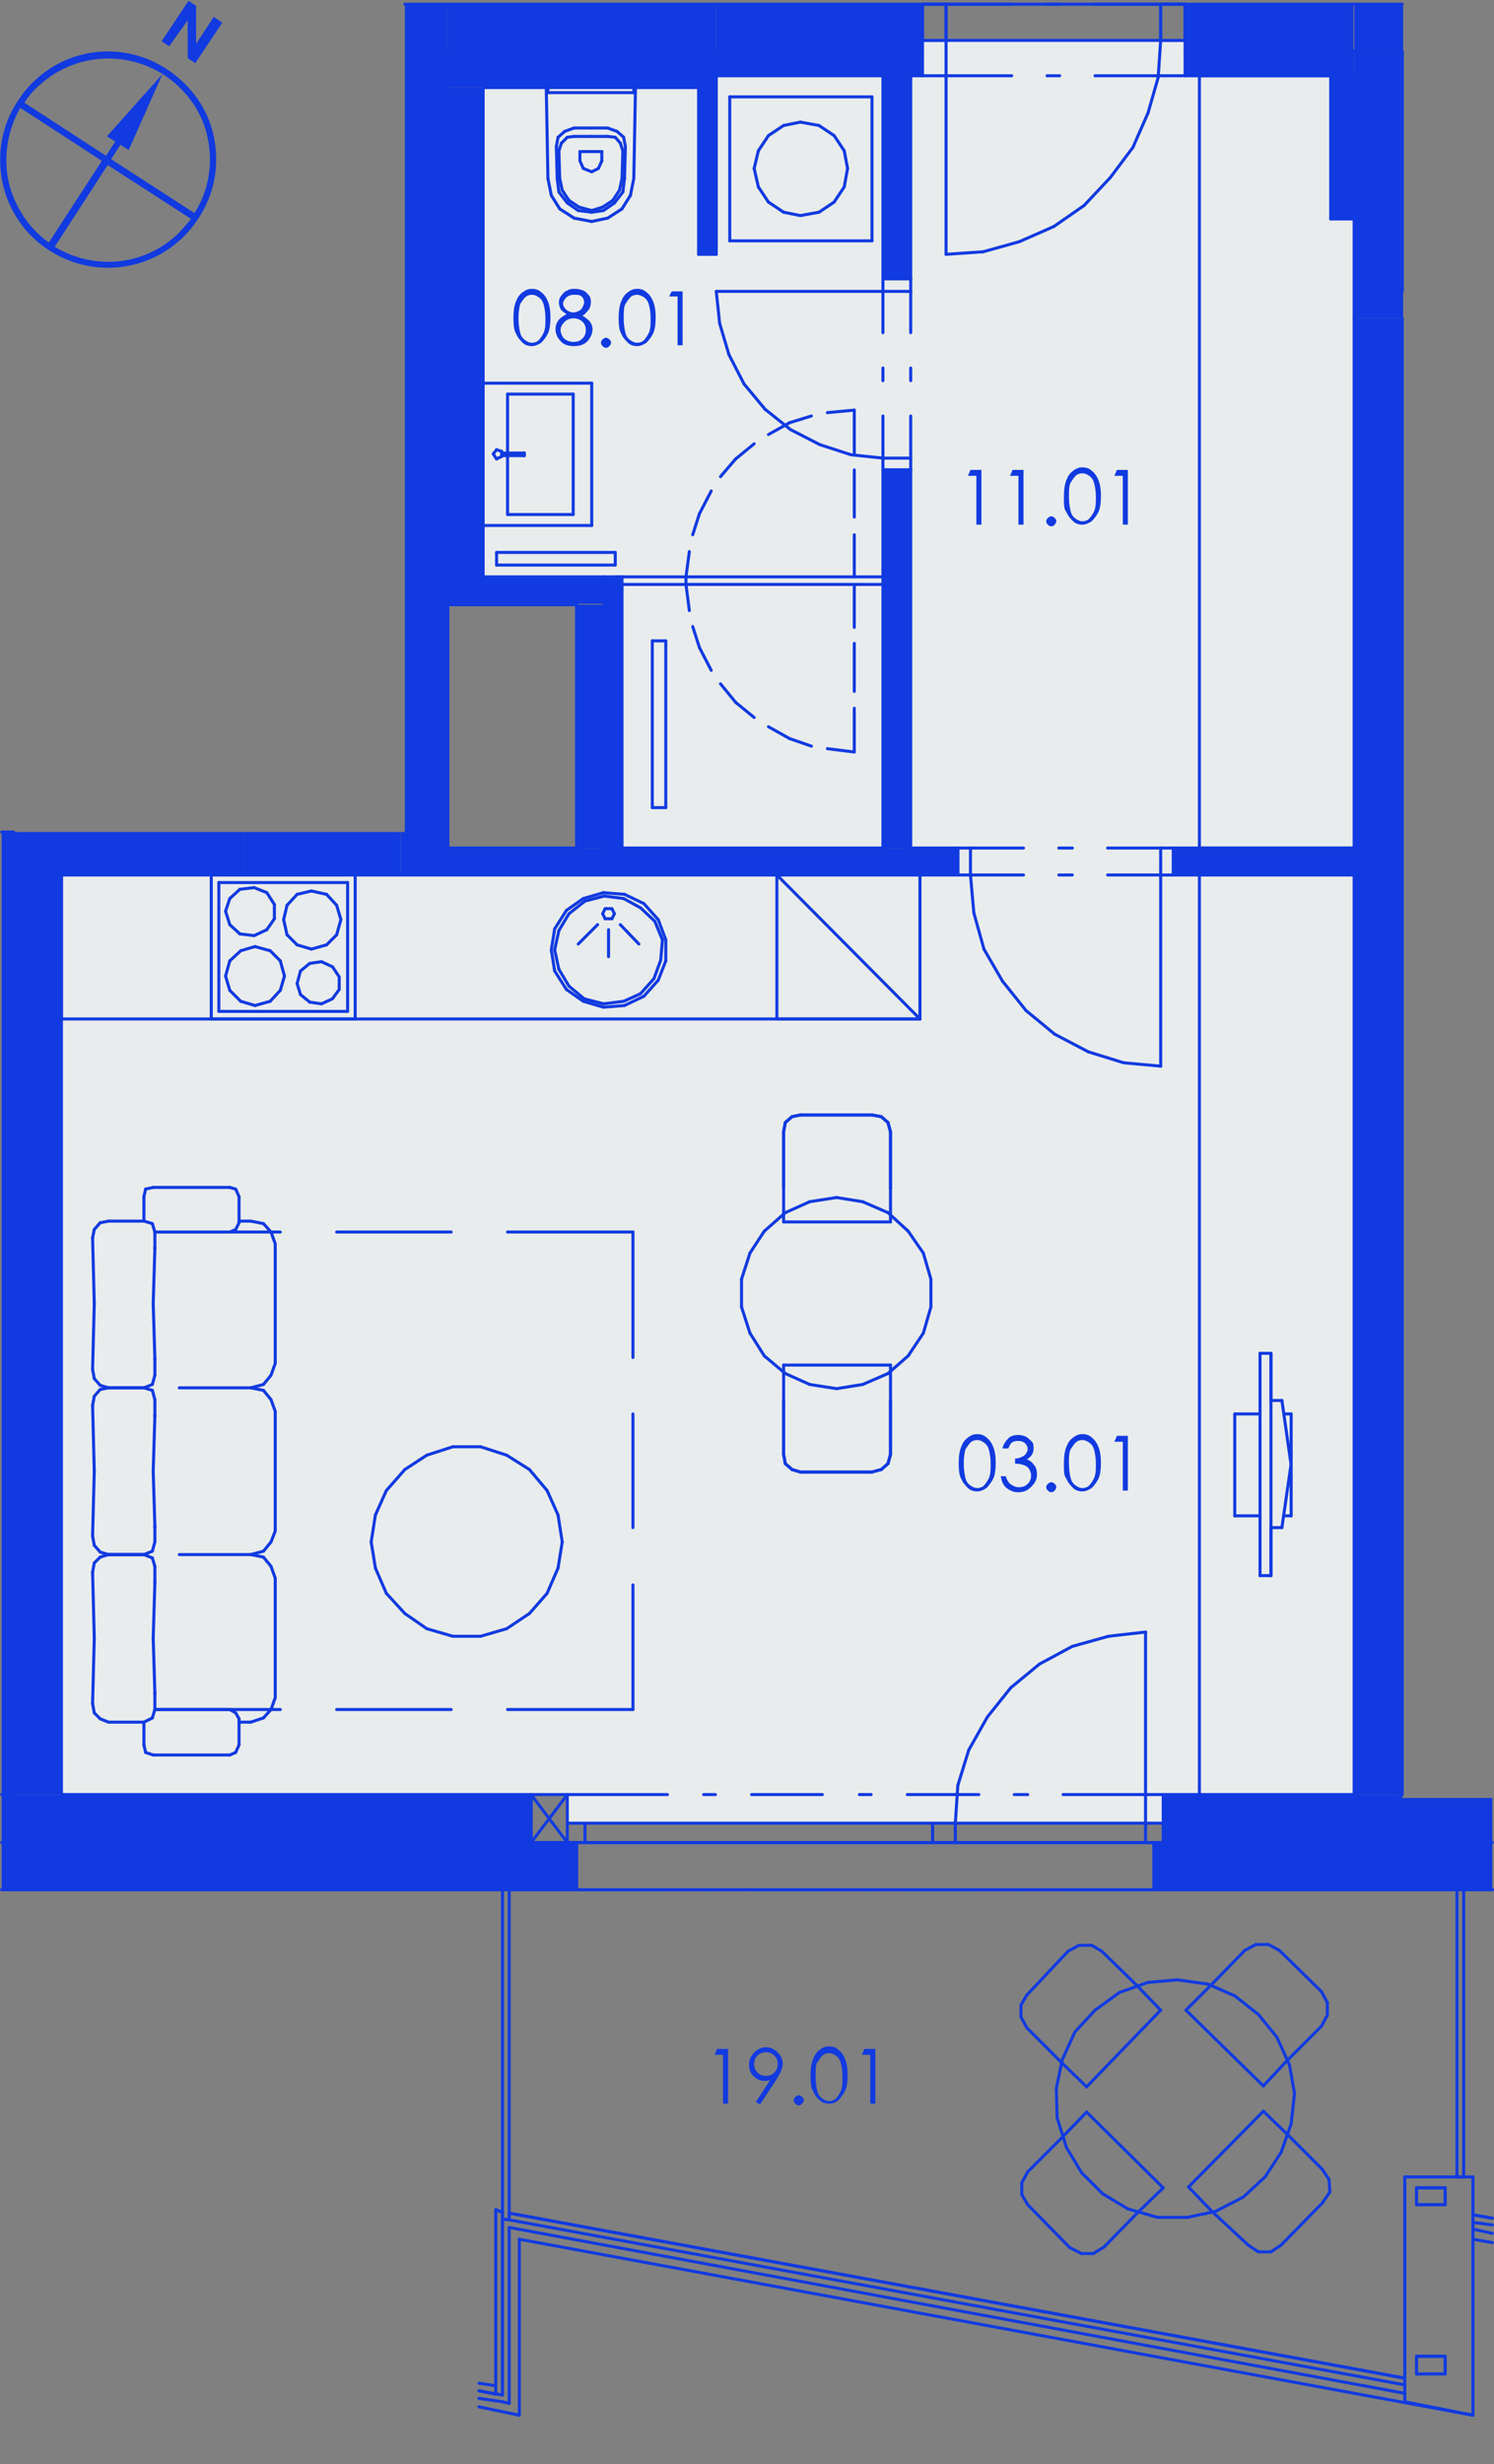 <?xml version="1.0" encoding="utf-8"?>
<!-- Generator: Adobe Illustrator 23.0.3, SVG Export Plug-In . SVG Version: 6.00 Build 0)  -->
<svg version="1.1" id="Layer_1" xmlns="http://www.w3.org/2000/svg" xmlns:xlink="http://www.w3.org/1999/xlink" x="0px" y="0px"
	 viewBox="0 0 177.5 292.6" style="enable-background:new 0 0 177.5 292.6;" xml:space="preserve">
<rect x="0" y="0" width="177.5" height="292.6" fill="#808080" stroke="none"/>
<style type="text/css">
	.st0{clip-path:url(#SVGID_2_);fill:#113AE0;}
	.st1{clip-path:url(#SVGID_4_);fill:#113AE0;}
	.st2{clip-path:url(#SVGID_6_);fill:#113AE0;}
	.st3{fill:#113AE0;}
	.st4{clip-path:url(#SVGID_8_);fill:#113AE0;}
	.st5{clip-path:url(#SVGID_10_);fill:#113AE0;}
	.st6{clip-path:url(#SVGID_12_);fill:#113AE0;}
	.st7{clip-path:url(#SVGID_14_);fill:#113AE0;}
	.st8{fill-rule:evenodd;clip-rule:evenodd;fill:#E9ECED;}
	.st9{clip-path:url(#SVGID_17_);fill:#E9ECED;}
	.st10{fill:none;stroke:#113AE0;stroke-width:0.36;stroke-linecap:round;stroke-linejoin:round;stroke-miterlimit:10;}
</style>
<g>
	<g>
		<defs>
			<path id="SVGID_1_" d="M138.2,213.1v5.6h39.1v-5.2h-10.7V213L138.2,213.1L138.2,213.1z M0.2,213.1v5.6h62.9v-5.6H0.2z"/>
		</defs>
		<clipPath id="SVGID_2_">
			<use xlink:href="#SVGID_1_"  style="overflow:visible;"/>
		</clipPath>
		<rect x="0.2" y="213.1" class="st0" width="177.1" height="5.6"/>
	</g>
</g>
<g>
	<g>
		<defs>
			<path id="SVGID_3_" d="M137.1,218.8v5.6h40.2v-5.6H137.1z M0.2,218.8v5.6h68.3v-5.6H0.2z"/>
		</defs>
		<clipPath id="SVGID_4_">
			<use xlink:href="#SVGID_3_"  style="overflow:visible;"/>
		</clipPath>
		<rect x="0.2" y="218.8" class="st1" width="177.1" height="5.6"/>
	</g>
</g>
<g>
	<g>
		<defs>
			<polygon id="SVGID_5_" points="48.1,0.5 48.1,98.8 47.6,98.8 47.6,103.9 53.2,103.9 53.2,0.5 			"/>
		</defs>
		<clipPath id="SVGID_6_">
			<use xlink:href="#SVGID_5_"  style="overflow:visible;"/>
		</clipPath>
		<rect x="47.6" y="0.5" class="st2" width="5.6" height="103.4"/>
	</g>
</g>
<rect x="1.6" y="98.8" class="st3" width="27.5" height="5.2"/>
<rect x="0.2" y="98.8" class="st3" width="1.4" height="114.4"/>
<rect x="1.6" y="103.9" class="st3" width="5.6" height="109.2"/>
<g>
	<g>
		<defs>
			<path id="SVGID_7_" d="M104.9,55.8v44.9h3.2V55.8H104.9z M104.9,6.1v27h3.2v-27C108.1,6.1,104.9,6.1,104.9,6.1z"/>
		</defs>
		<clipPath id="SVGID_8_">
			<use xlink:href="#SVGID_7_"  style="overflow:visible;"/>
		</clipPath>
		<rect x="104.9" y="6.1" class="st4" width="3.2" height="94.6"/>
	</g>
</g>
<rect x="53.2" y="100.7" class="st3" width="18.6" height="3.2"/>
<g>
	<g>
		<defs>
			<path id="SVGID_9_" d="M139.4,100.7v3.2h21.5v-3.2H139.4z M71.8,100.7v3.2h42v-3.2H71.8z"/>
		</defs>
		<clipPath id="SVGID_10_">
			<use xlink:href="#SVGID_9_"  style="overflow:visible;"/>
		</clipPath>
		<rect x="71.8" y="100.7" class="st5" width="89" height="3.2"/>
	</g>
</g>
<rect x="53.2" y="10.4" class="st3" width="4.2" height="58.1"/>
<rect x="53.2" y="6.1" class="st3" width="29.8" height="4.3"/>
<rect x="83" y="6.1" class="st3" width="2.2" height="24.1"/>
<g>
	<g>
		<defs>
			<path id="SVGID_11_" d="M140.8,6.1V9h17.3V6.1H140.8z M108.2,6.1V9h1.4V6.1H108.2z M85.1,6.1V9h19.8V6.1H85.1z"/>
		</defs>
		<clipPath id="SVGID_12_">
			<use xlink:href="#SVGID_11_"  style="overflow:visible;"/>
		</clipPath>
		<rect x="85.1" y="6.1" class="st6" width="73" height="2.9"/>
	</g>
</g>
<g>
	<g>
		<defs>
			<path id="SVGID_13_" d="M140.8,0.5v5.6h20V0.5H140.8z M85.1,0.5v5.6h24.5V0.5H85.1z"/>
		</defs>
		<clipPath id="SVGID_14_">
			<use xlink:href="#SVGID_13_"  style="overflow:visible;"/>
		</clipPath>
		<rect x="85.1" y="0.5" class="st7" width="75.7" height="5.6"/>
	</g>
</g>
<rect x="53.2" y="0.5" class="st3" width="31.9" height="5.6"/>
<rect x="29.1" y="98.8" class="st3" width="18.5" height="5.2"/>
<rect x="160.9" y="37.8" class="st3" width="5.8" height="175.3"/>
<rect x="160.9" y="6.1" class="st3" width="5.8" height="31.7"/>
<rect x="160.9" y="0.5" class="st3" width="5.8" height="5.6"/>
<g>
	<g>
		<polygon id="SVGID_15_" class="st8" points="109.6,4.8 109.6,9 108.2,9 108.2,33.1 104.9,33.1 104.9,9 85.1,9 85.1,30.2 83,30.2 
			83,10.4 57.4,10.4 57.4,68.5 73.9,68.5 73.9,100.7 104.9,100.7 104.9,55.8 108.2,55.8 108.2,100.7 113.8,100.7 113.8,103.9 
			7.3,103.9 7.3,213.1 67.4,213.1 67.4,216.5 138.2,216.5 138.2,213.1 160.9,213.1 160.9,103.9 139.4,103.9 139.4,100.7 
			160.9,100.7 160.9,26 158.1,26 158.1,9 140.8,9 140.8,4.8 		"/>
	</g>
	<g>
		<defs>
			<polygon id="SVGID_16_" points="109.6,4.8 109.6,9 108.2,9 108.2,33.1 104.9,33.1 104.9,9 85.1,9 85.1,30.2 83,30.2 83,10.4 
				57.4,10.4 57.4,68.5 73.9,68.5 73.9,100.7 104.9,100.7 104.9,55.8 108.2,55.8 108.2,100.7 113.8,100.7 113.8,103.9 7.3,103.9 
				7.3,213.1 67.4,213.1 67.4,216.5 138.2,216.5 138.2,213.1 160.9,213.1 160.9,103.9 139.4,103.9 139.4,100.7 160.9,100.7 
				160.9,26 158.1,26 158.1,9 140.8,9 140.8,4.8 			"/>
		</defs>
		<clipPath id="SVGID_17_">
			<use xlink:href="#SVGID_16_"  style="overflow:visible;"/>
		</clipPath>
		<rect x="7.3" y="4.8" class="st9" width="153.6" height="211.7"/>
	</g>
</g>
<rect x="53.2" y="68.5" class="st3" width="18.6" height="3.2"/>
<rect x="68.5" y="71.8" class="st3" width="3.4" height="28.9"/>
<rect x="71.8" y="68.5" class="st3" width="2" height="32.2"/>
<rect x="158.1" y="6.1" class="st3" width="2.8" height="19.9"/>
<line class="st10" x1="160.9" y1="213.1" x2="138.2" y2="213.1"/>
<line class="st10" x1="138.2" y1="213.1" x2="138.2" y2="218.8"/>
<line class="st10" x1="138.2" y1="218.8" x2="137.1" y2="218.8"/>
<line class="st10" x1="137.1" y1="218.8" x2="137.1" y2="224.4"/>
<g>
	<g>
		<line class="st10" x1="137.1" y1="224.4" x2="177.3" y2="224.4"/>
	</g>
</g>
<line class="st10" x1="63.1" y1="213.1" x2="7.3" y2="213.1"/>
<g>
	<g>
		<line class="st10" x1="0.2" y1="224.4" x2="68.5" y2="224.4"/>
	</g>
</g>
<line class="st10" x1="68.5" y1="224.4" x2="68.5" y2="218.8"/>
<line class="st10" x1="68.5" y1="218.8" x2="63.1" y2="218.8"/>
<line class="st10" x1="63.1" y1="218.8" x2="63.1" y2="213.1"/>
<g>
	<g>
		<line class="st10" x1="138.2" y1="218.8" x2="177.3" y2="218.8"/>
	</g>
</g>
<g>
	<g>
		<line class="st10" x1="0.2" y1="218.8" x2="63.1" y2="218.8"/>
	</g>
</g>
<line class="st10" x1="137.1" y1="224.4" x2="68.5" y2="224.4"/>
<line class="st10" x1="137.1" y1="224.4" x2="137.1" y2="218.8"/>
<line class="st10" x1="68.5" y1="224.4" x2="68.5" y2="218.8"/>
<line class="st10" x1="68.5" y1="218.8" x2="137.1" y2="218.8"/>
<line class="st10" x1="47.6" y1="103.9" x2="53.2" y2="103.9"/>
<line class="st10" x1="53.2" y1="100.7" x2="53.2" y2="71.8"/>
<g>
	<g>
		<line class="st10" x1="53.2" y1="0.5" x2="48.1" y2="0.5"/>
	</g>
</g>
<line class="st10" x1="53.2" y1="68.5" x2="53.2" y2="10.4"/>
<line class="st10" x1="7.3" y1="103.9" x2="29.1" y2="103.9"/>
<line class="st10" x1="7.3" y1="213.1" x2="7.3" y2="103.9"/>
<g>
	<g>
		<line class="st10" x1="0.2" y1="213.1" x2="1.6" y2="213.1"/>
	</g>
</g>
<line class="st10" x1="1.6" y1="213.1" x2="1.6" y2="103.9"/>
<line class="st10" x1="1.6" y1="103.9" x2="1.6" y2="98.8"/>
<line class="st10" x1="104.9" y1="9" x2="104.9" y2="33.1"/>
<line class="st10" x1="104.9" y1="33.1" x2="108.2" y2="33.1"/>
<line class="st10" x1="108.2" y1="33.1" x2="108.2" y2="9"/>
<line class="st10" x1="104.9" y1="55.8" x2="104.9" y2="100.7"/>
<line class="st10" x1="108.2" y1="100.7" x2="108.2" y2="55.8"/>
<line class="st10" x1="108.2" y1="55.8" x2="104.9" y2="55.8"/>
<line class="st10" x1="108.2" y1="6.1" x2="108.2" y2="9"/>
<line class="st10" x1="104.9" y1="6.1" x2="108.2" y2="6.1"/>
<line class="st10" x1="104.9" y1="6.1" x2="104.9" y2="9"/>
<line class="st10" x1="53.2" y1="103.9" x2="71.8" y2="103.9"/>
<line class="st10" x1="68.5" y1="100.7" x2="53.2" y2="100.7"/>
<line class="st10" x1="71.8" y1="103.9" x2="71.8" y2="100.7"/>
<line class="st10" x1="53.2" y1="100.7" x2="53.2" y2="103.9"/>
<line class="st10" x1="71.8" y1="103.9" x2="113.8" y2="103.9"/>
<line class="st10" x1="113.8" y1="103.9" x2="113.8" y2="100.7"/>
<line class="st10" x1="113.8" y1="100.7" x2="108.2" y2="100.7"/>
<line class="st10" x1="104.9" y1="100.7" x2="73.9" y2="100.7"/>
<line class="st10" x1="139.4" y1="103.9" x2="160.9" y2="103.9"/>
<line class="st10" x1="160.9" y1="100.7" x2="139.4" y2="100.7"/>
<line class="st10" x1="139.4" y1="100.7" x2="139.4" y2="103.9"/>
<line class="st10" x1="73.9" y1="100.7" x2="71.8" y2="100.7"/>
<line class="st10" x1="71.8" y1="100.7" x2="71.8" y2="103.9"/>
<line class="st10" x1="160.9" y1="103.9" x2="160.9" y2="100.7"/>
<line class="st10" x1="140.8" y1="0.5" x2="130.1" y2="0.5"/>
<line class="st10" x1="125.9" y1="0.5" x2="124.4" y2="0.5"/>
<line class="st10" x1="120.2" y1="0.5" x2="109.6" y2="0.5"/>
<line class="st10" x1="109.6" y1="9" x2="120.2" y2="9"/>
<line class="st10" x1="124.4" y1="9" x2="125.9" y2="9"/>
<line class="st10" x1="130.1" y1="9" x2="140.8" y2="9"/>
<line class="st10" x1="112.4" y1="4.8" x2="112.4" y2="0.5"/>
<line class="st10" x1="137.9" y1="4.8" x2="137.9" y2="0.5"/>
<line class="st10" x1="109.6" y1="0.5" x2="140.8" y2="0.5"/>
<line class="st10" x1="109.6" y1="4.8" x2="140.8" y2="4.8"/>
<line class="st10" x1="112.4" y1="4.8" x2="112.4" y2="30.2"/>
<line class="st10" x1="137.9" y1="4.8" x2="137.6" y2="9.2"/>
<line class="st10" x1="137.6" y1="9.2" x2="136.4" y2="13.4"/>
<line class="st10" x1="136.4" y1="13.4" x2="134.6" y2="17.5"/>
<line class="st10" x1="134.6" y1="17.5" x2="131.9" y2="21.1"/>
<line class="st10" x1="131.9" y1="21.1" x2="128.8" y2="24.4"/>
<line class="st10" x1="128.8" y1="24.4" x2="125.2" y2="26.9"/>
<line class="st10" x1="125.2" y1="26.9" x2="121.1" y2="28.7"/>
<line class="st10" x1="121.1" y1="28.7" x2="116.8" y2="29.9"/>
<line class="st10" x1="116.8" y1="29.9" x2="112.4" y2="30.2"/>
<line class="st10" x1="140.8" y1="4.8" x2="140.8" y2="0.5"/>
<line class="st10" x1="140.8" y1="0.5" x2="137.9" y2="0.5"/>
<line class="st10" x1="137.9" y1="0.5" x2="137.9" y2="4.8"/>
<line class="st10" x1="137.9" y1="4.8" x2="140.8" y2="4.8"/>
<line class="st10" x1="112.4" y1="4.8" x2="112.4" y2="0.5"/>
<line class="st10" x1="112.4" y1="0.5" x2="109.6" y2="0.5"/>
<line class="st10" x1="109.6" y1="0.5" x2="109.6" y2="4.8"/>
<line class="st10" x1="109.6" y1="4.8" x2="112.4" y2="4.8"/>
<line class="st10" x1="142.5" y1="100.7" x2="142.5" y2="9"/>
<line class="st10" x1="142.5" y1="9" x2="158.1" y2="9"/>
<line class="st10" x1="160.9" y1="26" x2="160.9" y2="100.7"/>
<line class="st10" x1="160.9" y1="100.7" x2="142.5" y2="100.7"/>
<line class="st10" x1="137.9" y1="126.6" x2="133.5" y2="126.2"/>
<line class="st10" x1="133.5" y1="126.2" x2="129.3" y2="124.9"/>
<line class="st10" x1="129.3" y1="124.9" x2="125.3" y2="122.8"/>
<line class="st10" x1="125.3" y1="122.8" x2="121.9" y2="120"/>
<line class="st10" x1="121.9" y1="120" x2="119.1" y2="116.5"/>
<line class="st10" x1="119.1" y1="116.5" x2="116.9" y2="112.7"/>
<line class="st10" x1="116.9" y1="112.7" x2="115.7" y2="108.4"/>
<line class="st10" x1="115.7" y1="108.4" x2="115.3" y2="103.9"/>
<line class="st10" x1="137.9" y1="103.9" x2="137.9" y2="126.6"/>
<line class="st10" x1="113.8" y1="100.7" x2="115.3" y2="100.7"/>
<line class="st10" x1="115.3" y1="100.7" x2="115.3" y2="103.9"/>
<line class="st10" x1="115.3" y1="103.9" x2="113.8" y2="103.9"/>
<line class="st10" x1="137.9" y1="103.9" x2="137.9" y2="100.7"/>
<line class="st10" x1="137.9" y1="100.7" x2="139.4" y2="100.7"/>
<line class="st10" x1="139.4" y1="103.9" x2="137.9" y2="103.9"/>
<line class="st10" x1="137.9" y1="100.7" x2="131.6" y2="100.7"/>
<line class="st10" x1="127.4" y1="100.7" x2="125.8" y2="100.7"/>
<line class="st10" x1="121.6" y1="100.7" x2="115.3" y2="100.7"/>
<line class="st10" x1="137.9" y1="103.9" x2="131.6" y2="103.9"/>
<line class="st10" x1="127.4" y1="103.9" x2="125.8" y2="103.9"/>
<line class="st10" x1="121.6" y1="103.9" x2="115.3" y2="103.9"/>
<line class="st10" x1="113.8" y1="103.9" x2="113.8" y2="100.7"/>
<line class="st10" x1="139.4" y1="100.7" x2="139.4" y2="103.9"/>
<line class="st10" x1="57.4" y1="68.5" x2="57.4" y2="10.4"/>
<line class="st10" x1="53.2" y1="10.4" x2="53.2" y2="68.5"/>
<line class="st10" x1="53.2" y1="68.5" x2="57.4" y2="68.5"/>
<line class="st10" x1="57.4" y1="10.4" x2="83" y2="10.4"/>
<line class="st10" x1="83" y1="6.1" x2="79.4" y2="6.1"/>
<line class="st10" x1="79.4" y1="6.1" x2="53.2" y2="6.1"/>
<line class="st10" x1="53.2" y1="6.1" x2="53.2" y2="10.4"/>
<line class="st10" x1="83" y1="10.4" x2="83" y2="30.2"/>
<line class="st10" x1="83" y1="30.2" x2="85.1" y2="30.2"/>
<line class="st10" x1="85.1" y1="30.2" x2="85.1" y2="9"/>
<line class="st10" x1="85.1" y1="9" x2="85.1" y2="6.1"/>
<line class="st10" x1="83" y1="6.1" x2="85.1" y2="6.1"/>
<line class="st10" x1="71.5" y1="18" x2="71.5" y2="19.1"/>
<line class="st10" x1="74" y1="17.9" x2="73.9" y2="21.2"/>
<line class="st10" x1="74.3" y1="17.4" x2="74.2" y2="21.2"/>
<line class="st10" x1="68.9" y1="18" x2="68.9" y2="19.1"/>
<line class="st10" x1="66.1" y1="17.4" x2="66.2" y2="21.2"/>
<line class="st10" x1="66.4" y1="17.9" x2="66.5" y2="21.2"/>
<line class="st10" x1="70.3" y1="16.2" x2="72.2" y2="16.2"/>
<line class="st10" x1="68.2" y1="16.2" x2="70.3" y2="16.2"/>
<line class="st10" x1="70.3" y1="18" x2="71.5" y2="18"/>
<line class="st10" x1="68.9" y1="18" x2="70.3" y2="18"/>
<line class="st10" x1="65.1" y1="11" x2="65.1" y2="10.4"/>
<line class="st10" x1="75.3" y1="11" x2="65.1" y2="11"/>
<line class="st10" x1="75.3" y1="10.4" x2="75.3" y2="11"/>
<line class="st10" x1="70.3" y1="15.2" x2="72.2" y2="15.2"/>
<line class="st10" x1="68.2" y1="15.2" x2="70.3" y2="15.2"/>
<line class="st10" x1="64.9" y1="10.4" x2="65.1" y2="21.2"/>
<line class="st10" x1="75.5" y1="10.4" x2="64.9" y2="10.4"/>
<line class="st10" x1="75.3" y1="21.2" x2="75.5" y2="10.4"/>
<line class="st10" x1="71.5" y1="18" x2="71.5" y2="18"/>
<line class="st10" x1="74" y1="17.9" x2="73.7" y2="17"/>
<line class="st10" x1="73.7" y1="17" x2="73.1" y2="16.3"/>
<line class="st10" x1="73.1" y1="16.3" x2="72.2" y2="16.2"/>
<line class="st10" x1="68.9" y1="18" x2="68.9" y2="18"/>
<line class="st10" x1="68.2" y1="16.2" x2="67.4" y2="16.3"/>
<line class="st10" x1="67.4" y1="16.3" x2="66.7" y2="17"/>
<line class="st10" x1="66.7" y1="17" x2="66.4" y2="17.9"/>
<line class="st10" x1="68.9" y1="19.1" x2="69.3" y2="20"/>
<line class="st10" x1="69.3" y1="20" x2="70.3" y2="20.4"/>
<line class="st10" x1="70.3" y1="20.4" x2="71.1" y2="20"/>
<line class="st10" x1="71.1" y1="20" x2="71.5" y2="19.1"/>
<line class="st10" x1="68.2" y1="15.2" x2="67.1" y2="15.6"/>
<line class="st10" x1="67.1" y1="15.6" x2="66.3" y2="16.3"/>
<line class="st10" x1="66.3" y1="16.3" x2="66.1" y2="17.4"/>
<line class="st10" x1="74.3" y1="17.4" x2="74.1" y2="16.3"/>
<line class="st10" x1="74.1" y1="16.3" x2="73.3" y2="15.6"/>
<line class="st10" x1="73.3" y1="15.6" x2="72.2" y2="15.2"/>
<line class="st10" x1="65.1" y1="21.2" x2="65.5" y2="23.2"/>
<line class="st10" x1="65.5" y1="23.2" x2="66.5" y2="24.8"/>
<line class="st10" x1="66.5" y1="24.8" x2="68.2" y2="25.9"/>
<line class="st10" x1="68.2" y1="25.9" x2="70.3" y2="26.3"/>
<line class="st10" x1="70.3" y1="26.3" x2="72.2" y2="25.9"/>
<line class="st10" x1="72.2" y1="25.9" x2="73.9" y2="24.8"/>
<line class="st10" x1="73.9" y1="24.8" x2="74.9" y2="23.2"/>
<line class="st10" x1="74.9" y1="23.2" x2="75.3" y2="21.2"/>
<line class="st10" x1="70.3" y1="25" x2="71.6" y2="24.6"/>
<line class="st10" x1="71.6" y1="24.6" x2="72.8" y2="23.8"/>
<line class="st10" x1="72.8" y1="23.8" x2="73.6" y2="22.6"/>
<line class="st10" x1="73.6" y1="22.6" x2="73.9" y2="21.2"/>
<line class="st10" x1="70.3" y1="25.2" x2="71.7" y2="25"/>
<line class="st10" x1="71.7" y1="25" x2="73" y2="24.1"/>
<line class="st10" x1="73" y1="24.1" x2="74" y2="22.8"/>
<line class="st10" x1="74" y1="22.8" x2="74.2" y2="21.2"/>
<line class="st10" x1="66.2" y1="21.2" x2="66.4" y2="22.8"/>
<line class="st10" x1="66.4" y1="22.8" x2="67.4" y2="24.1"/>
<line class="st10" x1="67.4" y1="24.1" x2="68.7" y2="25"/>
<line class="st10" x1="68.7" y1="25" x2="70.3" y2="25.2"/>
<line class="st10" x1="66.5" y1="21.2" x2="66.8" y2="22.6"/>
<line class="st10" x1="66.8" y1="22.6" x2="67.6" y2="23.8"/>
<line class="st10" x1="67.6" y1="23.8" x2="68.8" y2="24.6"/>
<line class="st10" x1="68.8" y1="24.6" x2="70.3" y2="25"/>
<line class="st10" x1="85.1" y1="34.6" x2="85.5" y2="38.4"/>
<line class="st10" x1="85.5" y1="38.4" x2="86.6" y2="42.1"/>
<line class="st10" x1="86.6" y1="42.1" x2="88.4" y2="45.6"/>
<line class="st10" x1="88.4" y1="45.6" x2="90.9" y2="48.6"/>
<line class="st10" x1="90.9" y1="48.6" x2="93.9" y2="51"/>
<line class="st10" x1="93.9" y1="51" x2="97.4" y2="52.8"/>
<line class="st10" x1="97.4" y1="52.8" x2="101.1" y2="54"/>
<line class="st10" x1="101.1" y1="54" x2="104.9" y2="54.4"/>
<line class="st10" x1="104.9" y1="34.6" x2="85.1" y2="34.6"/>
<line class="st10" x1="108.2" y1="55.8" x2="108.2" y2="54.4"/>
<line class="st10" x1="108.2" y1="54.4" x2="104.9" y2="54.4"/>
<line class="st10" x1="104.9" y1="54.4" x2="104.9" y2="55.8"/>
<line class="st10" x1="104.9" y1="34.6" x2="108.2" y2="34.6"/>
<line class="st10" x1="108.2" y1="34.6" x2="108.2" y2="33.1"/>
<line class="st10" x1="104.9" y1="33.1" x2="104.9" y2="34.6"/>
<line class="st10" x1="108.2" y1="34.6" x2="108.2" y2="39.5"/>
<line class="st10" x1="108.2" y1="43.7" x2="108.2" y2="45.2"/>
<line class="st10" x1="108.2" y1="49.4" x2="108.2" y2="54.4"/>
<line class="st10" x1="104.9" y1="34.6" x2="104.9" y2="39.5"/>
<line class="st10" x1="104.9" y1="43.7" x2="104.9" y2="45.2"/>
<line class="st10" x1="104.9" y1="49.4" x2="104.9" y2="54.4"/>
<line class="st10" x1="104.9" y1="55.8" x2="108.2" y2="55.8"/>
<line class="st10" x1="108.2" y1="33.1" x2="104.9" y2="33.1"/>
<line class="st10" x1="93.1" y1="145.1" x2="105.8" y2="145.1"/>
<line class="st10" x1="93.1" y1="140.8" x2="93.1" y2="145.1"/>
<line class="st10" x1="93.1" y1="134.4" x2="93.1" y2="140.8"/>
<line class="st10" x1="93.1" y1="140.8" x2="93.1" y2="134.4"/>
<line class="st10" x1="105.8" y1="134.4" x2="105.8" y2="141.1"/>
<line class="st10" x1="105.8" y1="141.1" x2="105.8" y2="134.4"/>
<line class="st10" x1="105.8" y1="145.1" x2="105.8" y2="141.1"/>
<line class="st10" x1="95.1" y1="132.4" x2="103.6" y2="132.4"/>
<line class="st10" x1="103.6" y1="132.4" x2="95.1" y2="132.4"/>
<line class="st10" x1="93.1" y1="134.4" x2="93.3" y2="133.3"/>
<line class="st10" x1="93.3" y1="133.3" x2="94.1" y2="132.6"/>
<line class="st10" x1="94.1" y1="132.6" x2="95.1" y2="132.4"/>
<line class="st10" x1="103.6" y1="132.4" x2="104.7" y2="132.6"/>
<line class="st10" x1="104.7" y1="132.6" x2="105.5" y2="133.3"/>
<line class="st10" x1="105.5" y1="133.3" x2="105.8" y2="134.4"/>
<line class="st10" x1="103.6" y1="132.4" x2="104.7" y2="132.6"/>
<line class="st10" x1="104.7" y1="132.6" x2="105.5" y2="133.3"/>
<line class="st10" x1="105.5" y1="133.3" x2="105.8" y2="134.4"/>
<line class="st10" x1="93.1" y1="134.4" x2="93.3" y2="133.3"/>
<line class="st10" x1="93.3" y1="133.3" x2="94.1" y2="132.6"/>
<line class="st10" x1="94.1" y1="132.6" x2="95.1" y2="132.4"/>
<line class="st10" x1="105.8" y1="166.3" x2="105.8" y2="162.1"/>
<line class="st10" x1="105.8" y1="172.7" x2="105.8" y2="166.3"/>
<line class="st10" x1="105.8" y1="166.3" x2="105.8" y2="172.7"/>
<line class="st10" x1="93.1" y1="162.1" x2="105.8" y2="162.1"/>
<line class="st10" x1="93.1" y1="166.3" x2="93.1" y2="162.1"/>
<line class="st10" x1="93.1" y1="172.7" x2="93.1" y2="166.3"/>
<line class="st10" x1="93.1" y1="166.3" x2="93.1" y2="172.7"/>
<line class="st10" x1="95.1" y1="174.8" x2="103.6" y2="174.8"/>
<line class="st10" x1="103.6" y1="174.8" x2="95.1" y2="174.8"/>
<line class="st10" x1="93.1" y1="172.7" x2="93.3" y2="173.8"/>
<line class="st10" x1="93.3" y1="173.8" x2="94.1" y2="174.5"/>
<line class="st10" x1="94.1" y1="174.5" x2="95.1" y2="174.8"/>
<line class="st10" x1="103.6" y1="174.8" x2="104.7" y2="174.5"/>
<line class="st10" x1="104.7" y1="174.5" x2="105.5" y2="173.8"/>
<line class="st10" x1="105.5" y1="173.8" x2="105.8" y2="172.7"/>
<line class="st10" x1="95.1" y1="174.8" x2="94.1" y2="174.5"/>
<line class="st10" x1="94.1" y1="174.5" x2="93.3" y2="173.8"/>
<line class="st10" x1="93.3" y1="173.8" x2="93.1" y2="172.7"/>
<line class="st10" x1="105.8" y1="172.7" x2="105.5" y2="173.8"/>
<line class="st10" x1="105.5" y1="173.8" x2="104.7" y2="174.5"/>
<line class="st10" x1="104.7" y1="174.5" x2="103.6" y2="174.8"/>
<line class="st10" x1="99.4" y1="142.2" x2="96.2" y2="142.7"/>
<line class="st10" x1="96.2" y1="142.7" x2="93.3" y2="144"/>
<line class="st10" x1="93.3" y1="144" x2="90.8" y2="146.2"/>
<line class="st10" x1="90.8" y1="146.2" x2="89.1" y2="148.8"/>
<line class="st10" x1="89.1" y1="148.8" x2="88.1" y2="151.9"/>
<line class="st10" x1="88.1" y1="151.9" x2="88.1" y2="155.2"/>
<line class="st10" x1="88.1" y1="155.2" x2="89.1" y2="158.3"/>
<line class="st10" x1="89.1" y1="158.3" x2="90.8" y2="161"/>
<line class="st10" x1="90.8" y1="161" x2="93.3" y2="163.1"/>
<line class="st10" x1="93.3" y1="163.1" x2="96.2" y2="164.4"/>
<line class="st10" x1="96.2" y1="164.4" x2="99.4" y2="164.9"/>
<line class="st10" x1="99.4" y1="164.9" x2="102.5" y2="164.4"/>
<line class="st10" x1="102.5" y1="164.4" x2="105.5" y2="163.1"/>
<line class="st10" x1="105.5" y1="163.1" x2="107.9" y2="161"/>
<line class="st10" x1="107.9" y1="161" x2="109.7" y2="158.3"/>
<line class="st10" x1="109.7" y1="158.3" x2="110.6" y2="155.2"/>
<line class="st10" x1="110.6" y1="155.2" x2="110.6" y2="151.9"/>
<line class="st10" x1="110.6" y1="151.9" x2="109.7" y2="148.8"/>
<line class="st10" x1="109.7" y1="148.8" x2="107.9" y2="146.2"/>
<line class="st10" x1="107.9" y1="146.2" x2="105.5" y2="144"/>
<line class="st10" x1="105.5" y1="144" x2="102.5" y2="142.7"/>
<line class="st10" x1="102.5" y1="142.7" x2="99.4" y2="142.2"/>
<line class="st10" x1="44.1" y1="183.1" x2="44.6" y2="186.2"/>
<line class="st10" x1="44.6" y1="186.2" x2="45.9" y2="189.2"/>
<line class="st10" x1="45.9" y1="189.2" x2="48.1" y2="191.6"/>
<line class="st10" x1="48.1" y1="191.6" x2="50.7" y2="193.4"/>
<line class="st10" x1="50.7" y1="193.4" x2="53.8" y2="194.3"/>
<line class="st10" x1="53.8" y1="194.3" x2="57.1" y2="194.3"/>
<line class="st10" x1="57.1" y1="194.3" x2="60.2" y2="193.4"/>
<line class="st10" x1="60.2" y1="193.4" x2="62.9" y2="191.6"/>
<line class="st10" x1="62.9" y1="191.6" x2="65" y2="189.2"/>
<line class="st10" x1="65" y1="189.2" x2="66.3" y2="186.2"/>
<line class="st10" x1="66.3" y1="186.2" x2="66.8" y2="183.1"/>
<line class="st10" x1="66.8" y1="183.1" x2="66.3" y2="179.9"/>
<line class="st10" x1="66.3" y1="179.9" x2="65" y2="177"/>
<line class="st10" x1="65" y1="177" x2="62.9" y2="174.5"/>
<line class="st10" x1="62.9" y1="174.5" x2="60.2" y2="172.8"/>
<line class="st10" x1="60.2" y1="172.8" x2="57.1" y2="171.8"/>
<line class="st10" x1="57.1" y1="171.8" x2="53.8" y2="171.8"/>
<line class="st10" x1="53.8" y1="171.8" x2="50.7" y2="172.8"/>
<line class="st10" x1="50.7" y1="172.8" x2="48.1" y2="174.5"/>
<line class="st10" x1="48.1" y1="174.5" x2="45.9" y2="177"/>
<line class="st10" x1="45.9" y1="177" x2="44.6" y2="179.9"/>
<line class="st10" x1="44.6" y1="179.9" x2="44.1" y2="183.1"/>
<line class="st10" x1="28.4" y1="204.5" x2="29.8" y2="204.5"/>
<line class="st10" x1="32.7" y1="201.6" x2="32.7" y2="187.4"/>
<line class="st10" x1="18.2" y1="208.4" x2="27.3" y2="208.4"/>
<line class="st10" x1="28.4" y1="204.1" x2="28.4" y2="207.2"/>
<line class="st10" x1="17.1" y1="204.5" x2="12.9" y2="204.5"/>
<line class="st10" x1="17.1" y1="207.2" x2="17.1" y2="204.5"/>
<line class="st10" x1="18.4" y1="203" x2="27.3" y2="203"/>
<line class="st10" x1="18.4" y1="201.2" x2="18.4" y2="203"/>
<line class="st10" x1="18.4" y1="187.8" x2="18.4" y2="186"/>
<line class="st10" x1="17.3" y1="184.6" x2="12.9" y2="184.6"/>
<line class="st10" x1="12.9" y1="184.6" x2="17.3" y2="184.6"/>
<line class="st10" x1="17.1" y1="184.6" x2="12.9" y2="184.6"/>
<line class="st10" x1="18.4" y1="181.4" x2="18.4" y2="183.1"/>
<line class="st10" x1="18.4" y1="168" x2="18.4" y2="166.2"/>
<line class="st10" x1="18.4" y1="161.5" x2="18.4" y2="163.3"/>
<line class="st10" x1="17.3" y1="164.8" x2="12.9" y2="164.8"/>
<line class="st10" x1="12.9" y1="164.8" x2="17.3" y2="164.8"/>
<line class="st10" x1="17.1" y1="145" x2="17.1" y2="142.1"/>
<line class="st10" x1="12.9" y1="145" x2="17.1" y2="145"/>
<line class="st10" x1="28.4" y1="145.2" x2="28.4" y2="142.1"/>
<line class="st10" x1="18.2" y1="141" x2="27.3" y2="141"/>
<line class="st10" x1="18.4" y1="146.3" x2="27.3" y2="146.3"/>
<line class="st10" x1="18.4" y1="148.1" x2="18.4" y2="146.3"/>
<line class="st10" x1="32.7" y1="147.7" x2="32.7" y2="161.9"/>
<line class="st10" x1="29.8" y1="164.8" x2="21.3" y2="164.8"/>
<line class="st10" x1="28.4" y1="145" x2="29.8" y2="145"/>
<line class="st10" x1="21.3" y1="184.6" x2="29.8" y2="184.6"/>
<line class="st10" x1="32.7" y1="181.8" x2="32.7" y2="167.6"/>
<line class="st10" x1="29.8" y1="204.5" x2="31.3" y2="204"/>
<line class="st10" x1="31.3" y1="204" x2="32.2" y2="203"/>
<line class="st10" x1="32.2" y1="203" x2="32.7" y2="201.6"/>
<line class="st10" x1="32.7" y1="187.4" x2="32.2" y2="186"/>
<line class="st10" x1="32.2" y1="186" x2="31.3" y2="184.9"/>
<line class="st10" x1="31.3" y1="184.9" x2="29.8" y2="184.6"/>
<line class="st10" x1="28.4" y1="204.1" x2="28" y2="203.4"/>
<line class="st10" x1="28" y1="203.4" x2="27.3" y2="203"/>
<line class="st10" x1="27.3" y1="208.4" x2="28" y2="208.1"/>
<line class="st10" x1="28" y1="208.1" x2="28.4" y2="207.2"/>
<line class="st10" x1="17.1" y1="207.2" x2="17.3" y2="208.1"/>
<line class="st10" x1="17.3" y1="208.1" x2="18.2" y2="208.4"/>
<line class="st10" x1="11" y1="202.3" x2="11.2" y2="194.5"/>
<line class="st10" x1="11.2" y1="194.5" x2="11" y2="186.7"/>
<line class="st10" x1="11" y1="202.3" x2="11.2" y2="203.4"/>
<line class="st10" x1="11.2" y1="203.4" x2="11.9" y2="204.1"/>
<line class="st10" x1="11.9" y1="204.1" x2="12.9" y2="204.5"/>
<line class="st10" x1="12.9" y1="184.6" x2="11.9" y2="184.9"/>
<line class="st10" x1="11.9" y1="184.9" x2="11.2" y2="185.6"/>
<line class="st10" x1="11.2" y1="185.6" x2="11" y2="186.7"/>
<line class="st10" x1="17.1" y1="204.5" x2="18.1" y2="204"/>
<line class="st10" x1="18.1" y1="204" x2="18.4" y2="203"/>
<line class="st10" x1="18.4" y1="186" x2="18.1" y2="185"/>
<line class="st10" x1="18.1" y1="185" x2="17.1" y2="184.6"/>
<line class="st10" x1="18.4" y1="188" x2="18.2" y2="194.5"/>
<line class="st10" x1="18.2" y1="194.5" x2="18.4" y2="201"/>
<line class="st10" x1="18.4" y1="201.2" x2="18.4" y2="201.1"/>
<line class="st10" x1="18.4" y1="201.1" x2="18.4" y2="201"/>
<line class="st10" x1="18.4" y1="188" x2="18.4" y2="187.9"/>
<line class="st10" x1="18.4" y1="187.9" x2="18.4" y2="187.8"/>
<line class="st10" x1="11" y1="182.4" x2="11.2" y2="174.7"/>
<line class="st10" x1="11.2" y1="174.7" x2="11" y2="166.9"/>
<line class="st10" x1="11" y1="182.4" x2="11.2" y2="183.5"/>
<line class="st10" x1="11.2" y1="183.5" x2="11.9" y2="184.3"/>
<line class="st10" x1="11.9" y1="184.3" x2="12.9" y2="184.6"/>
<line class="st10" x1="12.9" y1="164.8" x2="11.9" y2="165"/>
<line class="st10" x1="11.9" y1="165" x2="11.2" y2="165.8"/>
<line class="st10" x1="11.2" y1="165.8" x2="11" y2="166.9"/>
<line class="st10" x1="17.1" y1="184.6" x2="18.1" y2="184.2"/>
<line class="st10" x1="18.1" y1="184.2" x2="18.4" y2="183.1"/>
<line class="st10" x1="18.4" y1="166.2" x2="18.1" y2="165.1"/>
<line class="st10" x1="18.1" y1="165.1" x2="17.1" y2="164.8"/>
<line class="st10" x1="18.4" y1="168.2" x2="18.2" y2="174.7"/>
<line class="st10" x1="18.2" y1="174.7" x2="18.4" y2="181.2"/>
<line class="st10" x1="18.4" y1="181.4" x2="18.4" y2="181.3"/>
<line class="st10" x1="18.4" y1="181.3" x2="18.4" y2="181.2"/>
<line class="st10" x1="18.4" y1="168.2" x2="18.4" y2="168.1"/>
<line class="st10" x1="18.4" y1="168.1" x2="18.4" y2="168"/>
<line class="st10" x1="18.4" y1="161.5" x2="18.4" y2="161.4"/>
<line class="st10" x1="18.4" y1="161.4" x2="18.4" y2="161.3"/>
<line class="st10" x1="18.4" y1="148.3" x2="18.4" y2="148.2"/>
<line class="st10" x1="18.4" y1="148.2" x2="18.4" y2="148.1"/>
<line class="st10" x1="18.4" y1="148.3" x2="18.2" y2="154.8"/>
<line class="st10" x1="18.2" y1="154.8" x2="18.4" y2="161.3"/>
<line class="st10" x1="17.1" y1="164.8" x2="18.1" y2="164.4"/>
<line class="st10" x1="18.1" y1="164.4" x2="18.4" y2="163.3"/>
<line class="st10" x1="18.4" y1="146.3" x2="18.1" y2="145.3"/>
<line class="st10" x1="18.1" y1="145.3" x2="17.1" y2="145"/>
<line class="st10" x1="11" y1="162.6" x2="11.2" y2="163.7"/>
<line class="st10" x1="11.2" y1="163.7" x2="11.9" y2="164.5"/>
<line class="st10" x1="11.9" y1="164.5" x2="12.9" y2="164.8"/>
<line class="st10" x1="12.9" y1="145" x2="11.9" y2="145.2"/>
<line class="st10" x1="11.9" y1="145.2" x2="11.2" y2="146"/>
<line class="st10" x1="11.2" y1="146" x2="11" y2="147"/>
<line class="st10" x1="11" y1="162.6" x2="11.2" y2="154.8"/>
<line class="st10" x1="11.2" y1="154.8" x2="11" y2="147"/>
<line class="st10" x1="18.2" y1="141" x2="17.3" y2="141.2"/>
<line class="st10" x1="17.3" y1="141.2" x2="17.1" y2="142.1"/>
<line class="st10" x1="28.4" y1="142.1" x2="28" y2="141.2"/>
<line class="st10" x1="28" y1="141.2" x2="27.3" y2="141"/>
<line class="st10" x1="27.3" y1="146.3" x2="28" y2="146"/>
<line class="st10" x1="28" y1="146" x2="28.4" y2="145.2"/>
<line class="st10" x1="29.8" y1="184.6" x2="31.3" y2="184.2"/>
<line class="st10" x1="31.3" y1="184.2" x2="32.2" y2="183.1"/>
<line class="st10" x1="32.2" y1="183.1" x2="32.7" y2="181.8"/>
<line class="st10" x1="32.7" y1="167.6" x2="32.2" y2="166.2"/>
<line class="st10" x1="32.2" y1="166.2" x2="31.3" y2="165.1"/>
<line class="st10" x1="31.3" y1="165.1" x2="29.8" y2="164.8"/>
<line class="st10" x1="29.8" y1="164.8" x2="31.3" y2="164.4"/>
<line class="st10" x1="31.3" y1="164.4" x2="32.2" y2="163.3"/>
<line class="st10" x1="32.2" y1="163.3" x2="32.7" y2="161.9"/>
<line class="st10" x1="32.7" y1="147.7" x2="32.2" y2="146.3"/>
<line class="st10" x1="32.2" y1="146.3" x2="31.3" y2="145.3"/>
<line class="st10" x1="31.3" y1="145.3" x2="29.8" y2="145"/>
<line class="st10" x1="75.2" y1="203" x2="60.3" y2="203"/>
<line class="st10" x1="53.6" y1="203" x2="40" y2="203"/>
<line class="st10" x1="33.3" y1="203" x2="18.4" y2="203"/>
<line class="st10" x1="75.2" y1="146.3" x2="75.2" y2="161.2"/>
<line class="st10" x1="75.2" y1="167.9" x2="75.2" y2="181.4"/>
<line class="st10" x1="75.2" y1="188.2" x2="75.2" y2="203"/>
<line class="st10" x1="18.4" y1="146.3" x2="33.3" y2="146.3"/>
<line class="st10" x1="40" y1="146.3" x2="53.6" y2="146.3"/>
<line class="st10" x1="60.3" y1="146.3" x2="75.2" y2="146.3"/>
<line class="st10" x1="71.6" y1="108.5" x2="71.9" y2="107.9"/>
<line class="st10" x1="71.9" y1="107.9" x2="72.7" y2="107.9"/>
<line class="st10" x1="72.7" y1="107.9" x2="73" y2="108.5"/>
<line class="st10" x1="73" y1="108.5" x2="72.7" y2="109.1"/>
<line class="st10" x1="72.7" y1="109.1" x2="71.9" y2="109.1"/>
<line class="st10" x1="71.9" y1="109.1" x2="71.6" y2="108.5"/>
<line class="st10" x1="73.7" y1="109.8" x2="75.9" y2="112.1"/>
<line class="st10" x1="71" y1="109.8" x2="68.7" y2="112.1"/>
<line class="st10" x1="72.3" y1="110.4" x2="72.3" y2="113.6"/>
<line class="st10" x1="65.5" y1="112.8" x2="65.9" y2="110.3"/>
<line class="st10" x1="65.9" y1="110.3" x2="67.3" y2="108.1"/>
<line class="st10" x1="67.3" y1="108.1" x2="69.3" y2="106.7"/>
<line class="st10" x1="69.3" y1="106.7" x2="71.7" y2="106"/>
<line class="st10" x1="71.7" y1="106" x2="74.2" y2="106.2"/>
<line class="st10" x1="74.2" y1="106.2" x2="76.5" y2="107.3"/>
<line class="st10" x1="76.5" y1="107.3" x2="78.2" y2="109.2"/>
<line class="st10" x1="78.2" y1="109.2" x2="79.1" y2="111.6"/>
<line class="st10" x1="79.1" y1="111.6" x2="79.1" y2="114.1"/>
<line class="st10" x1="79.1" y1="114.1" x2="78.2" y2="116.4"/>
<line class="st10" x1="78.2" y1="116.4" x2="76.5" y2="118.3"/>
<line class="st10" x1="76.5" y1="118.3" x2="74.2" y2="119.4"/>
<line class="st10" x1="74.2" y1="119.4" x2="71.7" y2="119.6"/>
<line class="st10" x1="71.7" y1="119.6" x2="69.3" y2="118.9"/>
<line class="st10" x1="69.3" y1="118.9" x2="67.3" y2="117.5"/>
<line class="st10" x1="67.3" y1="117.5" x2="65.9" y2="115.3"/>
<line class="st10" x1="65.9" y1="115.3" x2="65.5" y2="112.8"/>
<line class="st10" x1="65.9" y1="112.8" x2="66.4" y2="110.5"/>
<line class="st10" x1="66.4" y1="110.5" x2="67.6" y2="108.5"/>
<line class="st10" x1="67.6" y1="108.5" x2="69.5" y2="107"/>
<line class="st10" x1="69.5" y1="107" x2="71.8" y2="106.4"/>
<line class="st10" x1="71.8" y1="106.4" x2="74.1" y2="106.7"/>
<line class="st10" x1="74.1" y1="106.7" x2="76.1" y2="107.8"/>
<line class="st10" x1="76.1" y1="107.8" x2="77.8" y2="109.4"/>
<line class="st10" x1="77.8" y1="109.4" x2="78.7" y2="111.6"/>
<line class="st10" x1="78.7" y1="111.6" x2="78.5" y2="114"/>
<line class="st10" x1="78.5" y1="114" x2="77.7" y2="116.2"/>
<line class="st10" x1="77.7" y1="116.2" x2="76.1" y2="118"/>
<line class="st10" x1="76.1" y1="118" x2="74.1" y2="118.9"/>
<line class="st10" x1="74.1" y1="118.9" x2="71.7" y2="119.2"/>
<line class="st10" x1="71.7" y1="119.2" x2="69.4" y2="118.6"/>
<line class="st10" x1="69.4" y1="118.6" x2="67.6" y2="117.1"/>
<line class="st10" x1="67.6" y1="117.1" x2="66.4" y2="115.1"/>
<line class="st10" x1="66.4" y1="115.1" x2="65.9" y2="112.8"/>
<line class="st10" x1="109.3" y1="103.9" x2="88.7" y2="103.9"/>
<line class="st10" x1="7.3" y1="103.9" x2="7.3" y2="121"/>
<line class="st10" x1="7.3" y1="121" x2="109.3" y2="121"/>
<line class="st10" x1="109.3" y1="121" x2="109.3" y2="103.9"/>
<line class="st10" x1="42.2" y1="103.9" x2="25.1" y2="103.9"/>
<line class="st10" x1="42.2" y1="121" x2="42.2" y2="103.9"/>
<line class="st10" x1="25.1" y1="121" x2="42.2" y2="121"/>
<line class="st10" x1="25.1" y1="103.9" x2="25.1" y2="121"/>
<line class="st10" x1="41.3" y1="120.1" x2="41.3" y2="104.8"/>
<line class="st10" x1="26" y1="120.1" x2="41.3" y2="120.1"/>
<line class="st10" x1="26" y1="104.8" x2="26" y2="120.1"/>
<line class="st10" x1="41.3" y1="104.8" x2="26" y2="104.8"/>
<line class="st10" x1="33.7" y1="103.9" x2="30.8" y2="103.9"/>
<line class="st10" x1="35.3" y1="116.8" x2="35.7" y2="115.3"/>
<line class="st10" x1="35.7" y1="115.3" x2="36.8" y2="114.4"/>
<line class="st10" x1="36.8" y1="114.4" x2="38.2" y2="114.2"/>
<line class="st10" x1="38.2" y1="114.2" x2="39.5" y2="114.8"/>
<line class="st10" x1="39.5" y1="114.8" x2="40.3" y2="116"/>
<line class="st10" x1="40.3" y1="116" x2="40.3" y2="117.5"/>
<line class="st10" x1="40.3" y1="117.5" x2="39.5" y2="118.6"/>
<line class="st10" x1="39.5" y1="118.6" x2="38.2" y2="119.2"/>
<line class="st10" x1="38.2" y1="119.2" x2="36.8" y2="119"/>
<line class="st10" x1="36.8" y1="119" x2="35.7" y2="118.1"/>
<line class="st10" x1="35.7" y1="118.1" x2="35.3" y2="116.8"/>
<line class="st10" x1="33.7" y1="109.2" x2="34.1" y2="107.5"/>
<line class="st10" x1="34.1" y1="107.5" x2="35.3" y2="106.2"/>
<line class="st10" x1="35.3" y1="106.2" x2="37" y2="105.8"/>
<line class="st10" x1="37" y1="105.8" x2="38.8" y2="106.2"/>
<line class="st10" x1="38.8" y1="106.2" x2="40" y2="107.5"/>
<line class="st10" x1="40" y1="107.5" x2="40.5" y2="109.2"/>
<line class="st10" x1="40.5" y1="109.2" x2="40" y2="111"/>
<line class="st10" x1="40" y1="111" x2="38.8" y2="112.2"/>
<line class="st10" x1="38.8" y1="112.2" x2="37" y2="112.7"/>
<line class="st10" x1="37" y1="112.7" x2="35.3" y2="112.2"/>
<line class="st10" x1="35.3" y1="112.2" x2="34.1" y2="111"/>
<line class="st10" x1="34.1" y1="111" x2="33.7" y2="109.2"/>
<line class="st10" x1="26.8" y1="108.2" x2="27.3" y2="106.7"/>
<line class="st10" x1="27.3" y1="106.7" x2="28.5" y2="105.6"/>
<line class="st10" x1="28.5" y1="105.6" x2="30.2" y2="105.4"/>
<line class="st10" x1="30.2" y1="105.4" x2="31.7" y2="106"/>
<line class="st10" x1="31.7" y1="106" x2="32.6" y2="107.4"/>
<line class="st10" x1="32.6" y1="107.4" x2="32.6" y2="109.1"/>
<line class="st10" x1="32.6" y1="109.1" x2="31.7" y2="110.4"/>
<line class="st10" x1="31.7" y1="110.4" x2="30.2" y2="111.1"/>
<line class="st10" x1="30.2" y1="111.1" x2="28.5" y2="110.9"/>
<line class="st10" x1="28.5" y1="110.9" x2="27.3" y2="109.8"/>
<line class="st10" x1="27.3" y1="109.8" x2="26.8" y2="108.2"/>
<line class="st10" x1="26.8" y1="115.9" x2="27.3" y2="114.1"/>
<line class="st10" x1="27.3" y1="114.1" x2="28.6" y2="112.9"/>
<line class="st10" x1="28.6" y1="112.9" x2="30.3" y2="112.4"/>
<line class="st10" x1="30.3" y1="112.4" x2="32.1" y2="112.9"/>
<line class="st10" x1="32.1" y1="112.9" x2="33.3" y2="114.1"/>
<line class="st10" x1="33.3" y1="114.1" x2="33.8" y2="115.9"/>
<line class="st10" x1="33.8" y1="115.9" x2="33.3" y2="117.6"/>
<line class="st10" x1="33.3" y1="117.6" x2="32.1" y2="118.9"/>
<line class="st10" x1="32.1" y1="118.9" x2="30.3" y2="119.4"/>
<line class="st10" x1="30.3" y1="119.4" x2="28.6" y2="118.9"/>
<line class="st10" x1="28.6" y1="118.9" x2="27.3" y2="117.6"/>
<line class="st10" x1="27.3" y1="117.6" x2="26.8" y2="115.9"/>
<line class="st10" x1="109.3" y1="121" x2="92.3" y2="103.9"/>
<line class="st10" x1="92.3" y1="103.9" x2="92.3" y2="121"/>
<line class="st10" x1="92.3" y1="121" x2="109.3" y2="121"/>
<line class="st10" x1="109.3" y1="121" x2="109.3" y2="103.9"/>
<line class="st10" x1="109.3" y1="103.9" x2="92.3" y2="103.9"/>
<line class="st10" x1="142.5" y1="213.1" x2="142.5" y2="103.9"/>
<line class="st10" x1="142.5" y1="103.9" x2="160.9" y2="103.9"/>
<line class="st10" x1="160.9" y1="103.9" x2="160.9" y2="213.1"/>
<line class="st10" x1="153.4" y1="180" x2="152.6" y2="180"/>
<line class="st10" x1="153.4" y1="167.9" x2="153.4" y2="180"/>
<line class="st10" x1="152.6" y1="167.9" x2="153.4" y2="167.9"/>
<line class="st10" x1="152.3" y1="181.4" x2="153.4" y2="173.8"/>
<line class="st10" x1="151" y1="181.4" x2="152.3" y2="181.4"/>
<line class="st10" x1="151" y1="187.1" x2="151" y2="181.4"/>
<line class="st10" x1="152.3" y1="166.3" x2="153.4" y2="174"/>
<line class="st10" x1="151" y1="166.3" x2="152.3" y2="166.3"/>
<line class="st10" x1="151" y1="160.7" x2="151" y2="166.3"/>
<line class="st10" x1="146.7" y1="167.9" x2="149.7" y2="167.9"/>
<line class="st10" x1="146.7" y1="180" x2="146.7" y2="167.9"/>
<line class="st10" x1="149.7" y1="180" x2="146.7" y2="180"/>
<line class="st10" x1="149.7" y1="187.1" x2="149.7" y2="160.7"/>
<line class="st10" x1="151" y1="187.1" x2="149.7" y2="187.1"/>
<line class="st10" x1="151" y1="160.7" x2="151" y2="187.1"/>
<line class="st10" x1="149.7" y1="160.7" x2="151" y2="160.7"/>
<g>
	<g>
		<line class="st10" x1="1.6" y1="98.8" x2="0.2" y2="98.8"/>
	</g>
</g>
<line class="st10" x1="85.1" y1="9" x2="104.9" y2="9"/>
<line class="st10" x1="108.2" y1="9" x2="109.6" y2="9"/>
<g>
	<g>
		<line class="st10" x1="109.6" y1="9" x2="109.6" y2="0.5"/>
	</g>
</g>
<g>
	<g>
		<line class="st10" x1="109.6" y1="0.5" x2="83" y2="0.5"/>
	</g>
</g>
<line class="st10" x1="140.8" y1="9" x2="158.1" y2="9"/>
<g>
	<g>
		<line class="st10" x1="160.9" y1="0.5" x2="140.8" y2="0.5"/>
	</g>
</g>
<g>
	<g>
		<line class="st10" x1="140.8" y1="0.5" x2="140.8" y2="9"/>
	</g>
</g>
<line class="st10" x1="158.1" y1="6.1" x2="140.8" y2="6.1"/>
<line class="st10" x1="104.9" y1="6.1" x2="85.1" y2="6.1"/>
<line class="st10" x1="109.6" y1="6.1" x2="108.2" y2="6.1"/>
<line class="st10" x1="160.9" y1="6.1" x2="158.1" y2="6.1"/>
<line class="st10" x1="108.2" y1="6.1" x2="104.9" y2="6.1"/>
<g>
	<g>
		<line class="st10" x1="83" y1="0.5" x2="53.2" y2="0.5"/>
	</g>
</g>
<line class="st10" x1="53.2" y1="6.1" x2="79.4" y2="6.1"/>
<line class="st10" x1="79.4" y1="6.1" x2="83" y2="6.1"/>
<line class="st10" x1="85.1" y1="6.1" x2="83" y2="6.1"/>
<line class="st10" x1="59.7" y1="54" x2="59.7" y2="53.9"/>
<line class="st10" x1="60.3" y1="54" x2="59.7" y2="54"/>
<line class="st10" x1="60.3" y1="53.9" x2="60.3" y2="54"/>
<line class="st10" x1="59.7" y1="53.9" x2="60.3" y2="53.9"/>
<line class="st10" x1="62.2" y1="53.8" x2="62.2" y2="54.1"/>
<line class="st10" x1="70.3" y1="62.4" x2="57.4" y2="62.4"/>
<line class="st10" x1="70.3" y1="45.5" x2="70.3" y2="62.4"/>
<line class="st10" x1="57.4" y1="45.5" x2="70.3" y2="45.5"/>
<line class="st10" x1="57.4" y1="62.4" x2="57.4" y2="45.5"/>
<line class="st10" x1="62.3" y1="53.8" x2="59.7" y2="53.8"/>
<line class="st10" x1="62.3" y1="54.1" x2="62.3" y2="53.8"/>
<line class="st10" x1="59.7" y1="54.1" x2="62.3" y2="54.1"/>
<line class="st10" x1="58.6" y1="53.9" x2="59" y2="54.5"/>
<line class="st10" x1="59" y1="54.5" x2="59.6" y2="54.2"/>
<line class="st10" x1="59.6" y1="54.2" x2="59.6" y2="53.6"/>
<line class="st10" x1="59.6" y1="53.6" x2="59" y2="53.4"/>
<line class="st10" x1="59" y1="53.4" x2="58.6" y2="53.9"/>
<line class="st10" x1="60.3" y1="61.1" x2="60.3" y2="54.1"/>
<line class="st10" x1="68.1" y1="61.1" x2="60.3" y2="61.1"/>
<line class="st10" x1="68.1" y1="46.8" x2="68.1" y2="61.1"/>
<line class="st10" x1="60.3" y1="46.8" x2="68.1" y2="46.8"/>
<line class="st10" x1="60.3" y1="53.8" x2="60.3" y2="46.8"/>
<line class="st10" x1="29.1" y1="103.9" x2="47.6" y2="103.9"/>
<line class="st10" x1="160.9" y1="37.8" x2="160.9" y2="100.7"/>
<line class="st10" x1="160.9" y1="103.9" x2="160.9" y2="213.1"/>
<line class="st10" x1="166.6" y1="213.1" x2="166.6" y2="91.3"/>
<line class="st10" x1="166.6" y1="91.3" x2="166.6" y2="88.1"/>
<line class="st10" x1="166.6" y1="88.1" x2="166.6" y2="37.8"/>
<line class="st10" x1="160.9" y1="26" x2="160.9" y2="37.8"/>
<line class="st10" x1="166.6" y1="34.6" x2="166.6" y2="6.1"/>
<line class="st10" x1="160.9" y1="9" x2="160.9" y2="26"/>
<g>
	<g>
		<line class="st10" x1="166.6" y1="0.5" x2="160.9" y2="0.5"/>
	</g>
</g>
<line class="st10" x1="113.5" y1="218.8" x2="113.5" y2="216.5"/>
<line class="st10" x1="110.8" y1="218.8" x2="110.8" y2="216.5"/>
<line class="st10" x1="136.1" y1="216.5" x2="136.1" y2="193.8"/>
<line class="st10" x1="113.5" y1="216.5" x2="113.8" y2="212"/>
<line class="st10" x1="113.8" y1="212" x2="115.1" y2="207.8"/>
<line class="st10" x1="115.1" y1="207.8" x2="117.3" y2="203.9"/>
<line class="st10" x1="117.3" y1="203.9" x2="120.1" y2="200.4"/>
<line class="st10" x1="120.1" y1="200.4" x2="123.5" y2="197.6"/>
<line class="st10" x1="123.5" y1="197.6" x2="127.4" y2="195.5"/>
<line class="st10" x1="127.4" y1="195.5" x2="131.7" y2="194.3"/>
<line class="st10" x1="131.7" y1="194.3" x2="136.1" y2="193.8"/>
<line class="st10" x1="67.4" y1="218.8" x2="138.2" y2="218.8"/>
<line class="st10" x1="136.1" y1="218.8" x2="136.1" y2="216.5"/>
<line class="st10" x1="69.5" y1="218.8" x2="69.5" y2="216.5"/>
<line class="st10" x1="67.4" y1="216.5" x2="138.2" y2="216.5"/>
<line class="st10" x1="138.2" y1="213.1" x2="126.3" y2="213.1"/>
<line class="st10" x1="122.1" y1="213.1" x2="120.5" y2="213.1"/>
<line class="st10" x1="116.3" y1="213.1" x2="107.8" y2="213.1"/>
<line class="st10" x1="103.5" y1="213.1" x2="102.1" y2="213.1"/>
<line class="st10" x1="97.7" y1="213.1" x2="89.3" y2="213.1"/>
<line class="st10" x1="85" y1="213.1" x2="83.6" y2="213.1"/>
<line class="st10" x1="79.3" y1="213.1" x2="67.4" y2="213.1"/>
<line class="st10" x1="138.2" y1="224.4" x2="126.3" y2="224.4"/>
<line class="st10" x1="122.1" y1="224.4" x2="120.5" y2="224.4"/>
<line class="st10" x1="116.3" y1="224.4" x2="107.8" y2="224.4"/>
<line class="st10" x1="103.5" y1="224.4" x2="102.1" y2="224.4"/>
<line class="st10" x1="97.7" y1="224.4" x2="89.3" y2="224.4"/>
<line class="st10" x1="85" y1="224.4" x2="83.6" y2="224.4"/>
<line class="st10" x1="79.3" y1="224.4" x2="67.4" y2="224.4"/>
<line class="st10" x1="79.1" y1="95.9" x2="79.1" y2="76.1"/>
<line class="st10" x1="77.5" y1="95.9" x2="79.1" y2="95.9"/>
<line class="st10" x1="77.5" y1="76.1" x2="77.5" y2="95.9"/>
<line class="st10" x1="79.1" y1="76.1" x2="77.5" y2="76.1"/>
<line class="st10" x1="89.6" y1="20" x2="90.1" y2="17.9"/>
<line class="st10" x1="90.1" y1="17.9" x2="91.3" y2="16.1"/>
<line class="st10" x1="91.3" y1="16.1" x2="93.1" y2="14.9"/>
<line class="st10" x1="93.1" y1="14.9" x2="95.1" y2="14.5"/>
<line class="st10" x1="95.1" y1="14.5" x2="97.3" y2="14.9"/>
<line class="st10" x1="97.3" y1="14.9" x2="99.1" y2="16.1"/>
<line class="st10" x1="99.1" y1="16.1" x2="100.3" y2="17.9"/>
<line class="st10" x1="100.3" y1="17.9" x2="100.7" y2="20"/>
<line class="st10" x1="100.7" y1="20" x2="100.3" y2="22.2"/>
<line class="st10" x1="100.3" y1="22.2" x2="99.1" y2="24"/>
<line class="st10" x1="99.1" y1="24" x2="97.3" y2="25.2"/>
<line class="st10" x1="97.3" y1="25.2" x2="95.1" y2="25.6"/>
<line class="st10" x1="95.1" y1="25.6" x2="93.1" y2="25.2"/>
<line class="st10" x1="93.1" y1="25.2" x2="91.3" y2="24"/>
<line class="st10" x1="91.3" y1="24" x2="90.1" y2="22.2"/>
<line class="st10" x1="90.1" y1="22.2" x2="89.6" y2="20"/>
<line class="st10" x1="86.7" y1="11.5" x2="103.6" y2="11.5"/>
<line class="st10" x1="86.7" y1="28.6" x2="86.7" y2="11.5"/>
<line class="st10" x1="103.6" y1="28.6" x2="86.7" y2="28.6"/>
<line class="st10" x1="103.6" y1="11.5" x2="103.6" y2="28.6"/>
<line class="st10" x1="53.2" y1="71.8" x2="68.5" y2="71.8"/>
<line class="st10" x1="71.8" y1="68.5" x2="57.4" y2="68.5"/>
<line class="st10" x1="71.8" y1="71.8" x2="71.8" y2="68.5"/>
<line class="st10" x1="53.2" y1="68.5" x2="53.2" y2="71.8"/>
<line class="st10" x1="68.5" y1="71.8" x2="68.5" y2="100.7"/>
<line class="st10" x1="71.8" y1="100.7" x2="71.8" y2="71.8"/>
<line class="st10" x1="73.9" y1="100.7" x2="73.9" y2="68.5"/>
<line class="st10" x1="73.9" y1="68.5" x2="71.8" y2="68.5"/>
<line class="st10" x1="71.8" y1="68.5" x2="71.8" y2="71.8"/>
<line class="st10" x1="71.8" y1="71.8" x2="71.8" y2="100.7"/>
<line class="st10" x1="71.8" y1="100.7" x2="73.9" y2="100.7"/>
<line class="st10" x1="73.1" y1="68.5" x2="104.9" y2="68.5"/>
<line class="st10" x1="59" y1="65.6" x2="73.1" y2="65.6"/>
<line class="st10" x1="59" y1="67.1" x2="59" y2="65.6"/>
<line class="st10" x1="73.1" y1="67.1" x2="59" y2="67.1"/>
<line class="st10" x1="73.1" y1="65.6" x2="73.1" y2="67.1"/>
<line class="st10" x1="102.9" y1="69.4" x2="81.5" y2="69.4"/>
<line class="st10" x1="81.5" y1="69.4" x2="81.5" y2="68.5"/>
<line class="st10" x1="101.5" y1="69.4" x2="101.5" y2="74.5"/>
<line class="st10" x1="101.5" y1="76.4" x2="101.5" y2="82.1"/>
<line class="st10" x1="101.5" y1="84.1" x2="101.5" y2="89.3"/>
<line class="st10" x1="101.5" y1="89.3" x2="98.3" y2="88.9"/>
<line class="st10" x1="96.4" y1="88.6" x2="93.8" y2="87.7"/>
<line class="st10" x1="93.8" y1="87.7" x2="91.3" y2="86.3"/>
<line class="st10" x1="89.6" y1="85.2" x2="87.4" y2="83.4"/>
<line class="st10" x1="87.4" y1="83.4" x2="85.6" y2="81.2"/>
<line class="st10" x1="84.5" y1="79.6" x2="83.1" y2="76.9"/>
<line class="st10" x1="83.1" y1="76.9" x2="82.3" y2="74.4"/>
<line class="st10" x1="81.9" y1="72.5" x2="81.5" y2="69.4"/>
<line class="st10" x1="101.5" y1="68.5" x2="101.5" y2="63.5"/>
<line class="st10" x1="101.5" y1="61.4" x2="101.5" y2="55.8"/>
<line class="st10" x1="101.5" y1="53.8" x2="101.5" y2="48.7"/>
<line class="st10" x1="101.5" y1="48.7" x2="98.3" y2="49"/>
<line class="st10" x1="96.4" y1="49.4" x2="93.8" y2="50.2"/>
<line class="st10" x1="93.8" y1="50.2" x2="91.3" y2="51.6"/>
<line class="st10" x1="89.6" y1="52.7" x2="87.4" y2="54.5"/>
<line class="st10" x1="87.4" y1="54.5" x2="85.6" y2="56.6"/>
<line class="st10" x1="84.5" y1="58.3" x2="83.1" y2="61"/>
<line class="st10" x1="83.1" y1="61" x2="82.3" y2="63.5"/>
<line class="st10" x1="81.9" y1="65.5" x2="81.5" y2="68.5"/>
<line class="st10" x1="73.9" y1="69.4" x2="104.9" y2="69.4"/>
<line class="st10" x1="67.4" y1="213.1" x2="63.1" y2="218.8"/>
<line class="st10" x1="67.4" y1="218.8" x2="63.1" y2="213.1"/>
<line class="st10" x1="63.1" y1="218.8" x2="67.4" y2="218.8"/>
<line class="st10" x1="67.4" y1="218.8" x2="67.4" y2="213.1"/>
<line class="st10" x1="67.4" y1="213.1" x2="63.1" y2="213.1"/>
<line class="st10" x1="63.1" y1="213.1" x2="63.1" y2="218.8"/>
<line class="st10" x1="158.1" y1="9" x2="158.1" y2="26"/>
<line class="st10" x1="158.1" y1="26" x2="160.9" y2="26"/>
<line class="st10" x1="160.9" y1="26" x2="160.9" y2="9"/>
<line class="st10" x1="158.1" y1="6.1" x2="160.9" y2="6.1"/>
<line class="st10" x1="158.1" y1="6.1" x2="158.1" y2="9"/>
<g>
	<g>
		<line class="st10" x1="177.3" y1="224.4" x2="173.9" y2="224.4"/>
	</g>
</g>
<line class="st10" x1="173.1" y1="224.4" x2="60.5" y2="224.4"/>
<g>
	<g>
		<line class="st10" x1="59.7" y1="224.4" x2="0.2" y2="224.4"/>
	</g>
</g>
<line class="st10" x1="56.9" y1="283.9" x2="58.9" y2="284.3"/>
<line class="st10" x1="58.9" y1="284.3" x2="58.9" y2="262.4"/>
<line class="st10" x1="58.9" y1="262.4" x2="59.7" y2="262.7"/>
<line class="st10" x1="60.5" y1="262.8" x2="166.9" y2="282.4"/>
<g>
	<g>
		<line class="st10" x1="175" y1="263" x2="177.3" y2="263.4"/>
	</g>
</g>
<g>
	<g>
		<line class="st10" x1="177.3" y1="263.4" x2="175" y2="263"/>
	</g>
</g>
<line class="st10" x1="166.9" y1="282.4" x2="60.5" y2="262.8"/>
<line class="st10" x1="59.7" y1="262.7" x2="58.9" y2="262.4"/>
<line class="st10" x1="58.9" y1="262.4" x2="58.9" y2="283.3"/>
<line class="st10" x1="58.9" y1="283.3" x2="56.9" y2="283"/>
<line class="st10" x1="56.9" y1="285.8" x2="61.7" y2="286.8"/>
<line class="st10" x1="61.7" y1="286.8" x2="61.7" y2="265.9"/>
<line class="st10" x1="61.7" y1="265.9" x2="175" y2="286.8"/>
<g>
	<g>
		<line class="st10" x1="175" y1="265.9" x2="177.3" y2="266.3"/>
	</g>
</g>
<line class="st10" x1="173.9" y1="258.5" x2="173.9" y2="224.4"/>
<line class="st10" x1="173.9" y1="224.4" x2="173.1" y2="224.4"/>
<line class="st10" x1="173.1" y1="224.4" x2="173.1" y2="258.5"/>
<line class="st10" x1="173.1" y1="258.5" x2="173.9" y2="258.5"/>
<line class="st10" x1="60.5" y1="263.6" x2="60.5" y2="224.4"/>
<line class="st10" x1="60.5" y1="224.4" x2="59.7" y2="224.4"/>
<line class="st10" x1="59.7" y1="224.4" x2="59.7" y2="263.5"/>
<line class="st10" x1="59.7" y1="263.5" x2="60.5" y2="263.6"/>
<line class="st10" x1="60.5" y1="264.5" x2="60.5" y2="285.4"/>
<line class="st10" x1="59.7" y1="284.4" x2="59.7" y2="263.5"/>
<line class="st10" x1="60.5" y1="263.6" x2="59.7" y2="263.5"/>
<line class="st10" x1="59.7" y1="285.2" x2="60.5" y2="285.4"/>
<line class="st10" x1="166.9" y1="284.2" x2="60.5" y2="264.5"/>
<line class="st10" x1="60.5" y1="263.6" x2="166.9" y2="283.2"/>
<line class="st10" x1="59.7" y1="285.2" x2="56.9" y2="284.8"/>
<line class="st10" x1="56.9" y1="283.9" x2="59.7" y2="284.4"/>
<g>
	<g>
		<line class="st10" x1="177.3" y1="265.2" x2="175" y2="264.7"/>
	</g>
</g>
<g>
	<g>
		<line class="st10" x1="175" y1="263.9" x2="177.3" y2="264.2"/>
	</g>
</g>
<line class="st10" x1="168.3" y1="259.8" x2="171.7" y2="259.8"/>
<line class="st10" x1="168.3" y1="261.8" x2="168.3" y2="259.8"/>
<line class="st10" x1="171.7" y1="261.8" x2="168.3" y2="261.8"/>
<line class="st10" x1="171.7" y1="259.8" x2="171.7" y2="261.8"/>
<line class="st10" x1="168.3" y1="279.8" x2="171.7" y2="279.8"/>
<line class="st10" x1="168.3" y1="281.9" x2="168.3" y2="279.8"/>
<line class="st10" x1="171.7" y1="281.9" x2="168.3" y2="281.9"/>
<line class="st10" x1="171.7" y1="279.8" x2="171.7" y2="281.9"/>
<line class="st10" x1="166.9" y1="258.5" x2="166.9" y2="285.2"/>
<line class="st10" x1="166.9" y1="285.2" x2="175" y2="286.8"/>
<line class="st10" x1="175" y1="286.8" x2="175" y2="258.5"/>
<line class="st10" x1="175" y1="258.5" x2="166.9" y2="258.5"/>
<line class="st10" x1="168.3" y1="259.8" x2="171.7" y2="259.8"/>
<line class="st10" x1="171.7" y1="259.8" x2="171.7" y2="261.8"/>
<line class="st10" x1="171.7" y1="261.8" x2="168.3" y2="261.8"/>
<line class="st10" x1="168.3" y1="261.8" x2="168.3" y2="259.8"/>
<line class="st10" x1="168.3" y1="279.8" x2="171.7" y2="279.8"/>
<line class="st10" x1="171.7" y1="279.8" x2="171.7" y2="281.9"/>
<line class="st10" x1="171.7" y1="281.9" x2="168.3" y2="281.9"/>
<line class="st10" x1="168.3" y1="281.9" x2="168.3" y2="279.8"/>
<line class="st10" x1="157.1" y1="257.6" x2="153.1" y2="253.6"/>
<line class="st10" x1="152.2" y1="266.6" x2="157.1" y2="261.6"/>
<line class="st10" x1="144.1" y1="262.7" x2="148.3" y2="266.6"/>
<line class="st10" x1="130.9" y1="231.7" x2="135.1" y2="235.8"/>
<line class="st10" x1="122" y1="236.9" x2="126.9" y2="231.7"/>
<line class="st10" x1="126.1" y1="244.9" x2="122" y2="240.8"/>
<line class="st10" x1="131.2" y1="266.8" x2="135.2" y2="262.7"/>
<line class="st10" x1="122.1" y1="261.8" x2="127.1" y2="266.9"/>
<line class="st10" x1="126.2" y1="253.8" x2="122.1" y2="257.9"/>
<line class="st10" x1="157" y1="240.6" x2="152.9" y2="244.7"/>
<line class="st10" x1="152" y1="231.6" x2="157" y2="236.5"/>
<line class="st10" x1="143.9" y1="235.7" x2="147.9" y2="231.6"/>
<line class="st10" x1="157.1" y1="261.6" x2="158" y2="260.3"/>
<line class="st10" x1="158" y1="260.3" x2="157.9" y2="258.8"/>
<line class="st10" x1="157.9" y1="258.8" x2="157.1" y2="257.6"/>
<line class="st10" x1="148.3" y1="266.6" x2="149.5" y2="267.4"/>
<line class="st10" x1="149.5" y1="267.4" x2="151" y2="267.4"/>
<line class="st10" x1="151" y1="267.4" x2="152.2" y2="266.6"/>
<line class="st10" x1="130.9" y1="231.7" x2="129.7" y2="231"/>
<line class="st10" x1="129.7" y1="231" x2="128.2" y2="231"/>
<line class="st10" x1="128.2" y1="231" x2="126.9" y2="231.7"/>
<line class="st10" x1="122" y1="236.9" x2="121.3" y2="238.1"/>
<line class="st10" x1="121.3" y1="238.1" x2="121.3" y2="239.5"/>
<line class="st10" x1="121.3" y1="239.5" x2="122" y2="240.8"/>
<line class="st10" x1="127.1" y1="266.9" x2="128.5" y2="267.6"/>
<line class="st10" x1="128.5" y1="267.6" x2="129.9" y2="267.6"/>
<line class="st10" x1="129.9" y1="267.6" x2="131.2" y2="266.8"/>
<line class="st10" x1="122.1" y1="257.9" x2="121.4" y2="259.2"/>
<line class="st10" x1="121.4" y1="259.2" x2="121.4" y2="260.6"/>
<line class="st10" x1="121.4" y1="260.6" x2="122.1" y2="261.8"/>
<line class="st10" x1="157" y1="240.6" x2="157.7" y2="239.3"/>
<line class="st10" x1="157.7" y1="239.3" x2="157.7" y2="237.8"/>
<line class="st10" x1="157.7" y1="237.8" x2="157" y2="236.5"/>
<line class="st10" x1="152" y1="231.6" x2="150.7" y2="230.9"/>
<line class="st10" x1="150.7" y1="230.9" x2="149.2" y2="230.9"/>
<line class="st10" x1="149.2" y1="230.9" x2="147.9" y2="231.6"/>
<line class="st10" x1="149.5" y1="239.2" x2="146.7" y2="237"/>
<line class="st10" x1="146.7" y1="237" x2="143.5" y2="235.6"/>
<line class="st10" x1="143.5" y1="235.6" x2="139.9" y2="235.1"/>
<line class="st10" x1="139.9" y1="235.1" x2="136.4" y2="235.4"/>
<line class="st10" x1="136.4" y1="235.4" x2="133" y2="236.6"/>
<line class="st10" x1="133" y1="236.6" x2="130.1" y2="238.7"/>
<line class="st10" x1="130.1" y1="238.7" x2="127.7" y2="241.3"/>
<line class="st10" x1="127.7" y1="241.3" x2="126.2" y2="244.6"/>
<line class="st10" x1="126.2" y1="244.6" x2="125.5" y2="248"/>
<line class="st10" x1="125.5" y1="248" x2="125.6" y2="251.5"/>
<line class="st10" x1="125.6" y1="251.5" x2="126.7" y2="255"/>
<line class="st10" x1="126.7" y1="255" x2="128.5" y2="258"/>
<line class="st10" x1="128.5" y1="258" x2="131" y2="260.5"/>
<line class="st10" x1="131" y1="260.5" x2="134" y2="262.3"/>
<line class="st10" x1="134" y1="262.3" x2="137.5" y2="263.3"/>
<line class="st10" x1="137.5" y1="263.3" x2="141.1" y2="263.3"/>
<line class="st10" x1="141.1" y1="263.3" x2="144.4" y2="262.6"/>
<line class="st10" x1="144.4" y1="262.6" x2="147.7" y2="260.9"/>
<line class="st10" x1="147.7" y1="260.9" x2="150.3" y2="258.5"/>
<line class="st10" x1="150.3" y1="258.5" x2="152.2" y2="255.6"/>
<line class="st10" x1="152.2" y1="255.6" x2="153.4" y2="252.2"/>
<line class="st10" x1="153.4" y1="252.2" x2="153.8" y2="248.6"/>
<line class="st10" x1="153.8" y1="248.6" x2="153.2" y2="245.2"/>
<line class="st10" x1="153.2" y1="245.2" x2="151.7" y2="241.9"/>
<line class="st10" x1="151.7" y1="241.9" x2="149.5" y2="239.2"/>
<line class="st10" x1="141.2" y1="259.7" x2="144.1" y2="262.7"/>
<line class="st10" x1="150.1" y1="250.7" x2="141.2" y2="259.7"/>
<line class="st10" x1="153.1" y1="253.6" x2="150.1" y2="250.7"/>
<line class="st10" x1="129.1" y1="247.8" x2="126.1" y2="244.9"/>
<line class="st10" x1="137.9" y1="238.7" x2="129.1" y2="247.8"/>
<line class="st10" x1="135.1" y1="235.8" x2="137.9" y2="238.7"/>
<line class="st10" x1="129.1" y1="250.8" x2="126.2" y2="253.8"/>
<line class="st10" x1="138.2" y1="259.8" x2="129.1" y2="250.8"/>
<line class="st10" x1="135.2" y1="262.7" x2="138.2" y2="259.8"/>
<line class="st10" x1="140.9" y1="238.7" x2="143.9" y2="235.7"/>
<line class="st10" x1="150.1" y1="247.7" x2="140.9" y2="238.7"/>
<line class="st10" x1="152.9" y1="244.7" x2="150.1" y2="247.7"/>
<line class="st10" x1="166.6" y1="6.1" x2="166.6" y2="34.6"/>
<path class="st10" d="M68.5,71.8"/>
<line class="st10" x1="68.5" y1="71.8" x2="53.2" y2="71.8"/>
<line class="st10" x1="53.2" y1="71.8" x2="53.2" y2="100.7"/>
<path class="st10" d="M53.2,100.7"/>
<g>
	<g>
		<path class="st3" d="M115.3,55.8h1.3v6.5H116v-5.8h-1L115.3,55.8z"/>
		<path class="st3" d="M120.3,55.8h1.3v6.5H121v-5.8h-1L120.3,55.8z"/>
		<path class="st3" d="M124.9,61.3c0.1,0,0.3,0.1,0.4,0.2s0.2,0.2,0.2,0.4c0,0.1-0.1,0.3-0.2,0.4c-0.1,0.1-0.2,0.2-0.4,0.2
			s-0.3-0.1-0.4-0.2c-0.1-0.1-0.2-0.2-0.2-0.4s0.1-0.3,0.2-0.4S124.8,61.3,124.9,61.3z"/>
		<path class="st3" d="M126.4,59c0-0.9,0.1-1.5,0.3-2c0.2-0.5,0.4-0.8,0.8-1.1s0.7-0.4,1.1-0.4s0.8,0.1,1.1,0.4
			c0.3,0.2,0.6,0.6,0.8,1.1s0.3,1.1,0.3,1.9c0,0.8-0.1,1.5-0.3,1.9s-0.5,0.8-0.8,1.1c-0.3,0.2-0.7,0.4-1.1,0.4
			c-0.4,0-0.8-0.1-1.1-0.4s-0.6-0.6-0.8-1.1C126.4,60.5,126.4,59.9,126.4,59z M127,59c0,0.7,0.1,1.3,0.2,1.7s0.3,0.7,0.6,0.9
			s0.5,0.3,0.8,0.3s0.6-0.1,0.8-0.3s0.4-0.5,0.6-0.9c0.2-0.5,0.2-1,0.2-1.7s-0.1-1.2-0.2-1.6c-0.1-0.4-0.3-0.7-0.6-0.9
			s-0.5-0.3-0.8-0.3s-0.6,0.1-0.8,0.3s-0.4,0.5-0.6,0.8C127,57.7,127,58.3,127,59z"/>
		<path class="st3" d="M132.7,55.8h1.3v6.5h-0.6v-5.8h-1L132.7,55.8z"/>
	</g>
</g>
<g>
	<g>
		<path class="st3" d="M61,37.8c0-0.9,0.1-1.5,0.3-2s0.4-0.8,0.8-1.1s0.7-0.4,1.1-0.4c0.4,0,0.8,0.1,1.1,0.4
			c0.3,0.2,0.6,0.6,0.8,1.1c0.2,0.5,0.3,1.1,0.3,1.9c0,0.8-0.1,1.5-0.3,1.9s-0.5,0.8-0.8,1.1c-0.3,0.2-0.7,0.4-1.1,0.4
			c-0.4,0-0.8-0.1-1.1-0.4s-0.6-0.6-0.8-1.1C61.1,39.3,61,38.7,61,37.8z M61.6,37.8c0,0.7,0.1,1.3,0.2,1.7c0.1,0.4,0.3,0.7,0.6,0.9
			s0.5,0.3,0.8,0.3s0.6-0.1,0.8-0.3s0.4-0.5,0.6-0.9c0.2-0.5,0.2-1,0.2-1.7s-0.1-1.2-0.2-1.6c-0.1-0.4-0.3-0.7-0.6-0.9
			c-0.3-0.2-0.5-0.3-0.8-0.3s-0.6,0.1-0.8,0.3s-0.4,0.5-0.6,0.8C61.7,36.5,61.6,37.1,61.6,37.8z"/>
		<path class="st3" d="M69.2,37.5c0.4,0.2,0.7,0.5,0.9,0.7c0.2,0.3,0.3,0.6,0.3,0.9c0,0.5-0.2,0.9-0.5,1.3c-0.4,0.5-1,0.7-1.7,0.7
			s-1.3-0.2-1.6-0.6c-0.4-0.4-0.6-0.9-0.6-1.4c0-0.4,0.1-0.7,0.3-1c0.2-0.3,0.5-0.5,1-0.8c-0.3-0.2-0.6-0.4-0.7-0.6
			s-0.2-0.5-0.2-0.8s0.1-0.6,0.3-0.8c0.2-0.3,0.4-0.5,0.7-0.6c0.3-0.2,0.6-0.2,1-0.2c0.3,0,0.6,0.1,0.9,0.2s0.5,0.4,0.7,0.6
			c0.2,0.3,0.2,0.5,0.2,0.8s-0.1,0.6-0.2,0.8C69.7,37.1,69.5,37.3,69.2,37.5z M68.2,37.8c-0.4,0-0.8,0.1-1.1,0.4s-0.5,0.6-0.5,1
			c0,0.2,0.1,0.5,0.2,0.7s0.3,0.4,0.5,0.5s0.5,0.2,0.8,0.2c0.5,0,0.8-0.1,1.1-0.4s0.4-0.6,0.4-1s-0.1-0.7-0.4-1
			C69,38,68.6,37.8,68.2,37.8z M68.2,35c-0.4,0-0.6,0.1-0.9,0.3c-0.2,0.2-0.4,0.5-0.4,0.7c0,0.3,0.1,0.5,0.4,0.8
			c0.3,0.2,0.5,0.3,0.9,0.3c0.2,0,0.4-0.1,0.6-0.2c0.2-0.1,0.3-0.2,0.4-0.4s0.2-0.4,0.2-0.6c0-0.3-0.1-0.5-0.3-0.7S68.6,35,68.2,35z
			"/>
		<path class="st3" d="M72,40.1c0.1,0,0.3,0.1,0.4,0.2s0.2,0.2,0.2,0.4c0,0.1-0.1,0.3-0.2,0.4c-0.1,0.1-0.2,0.2-0.4,0.2
			s-0.3-0.1-0.4-0.2c-0.1-0.1-0.2-0.2-0.2-0.4s0.1-0.3,0.2-0.4S71.9,40.1,72,40.1z"/>
		<path class="st3" d="M73.5,37.8c0-0.9,0.1-1.5,0.3-2c0.2-0.5,0.4-0.8,0.8-1.1s0.7-0.4,1.1-0.4s0.8,0.1,1.1,0.4
			c0.3,0.2,0.6,0.6,0.8,1.1c0.2,0.5,0.3,1.1,0.3,1.9c0,0.8-0.1,1.5-0.3,1.9s-0.5,0.8-0.8,1.1c-0.3,0.2-0.7,0.4-1.1,0.4
			s-0.8-0.1-1.1-0.4s-0.6-0.6-0.8-1.1C73.6,39.3,73.5,38.7,73.5,37.8z M74.1,37.8c0,0.7,0.1,1.3,0.2,1.7s0.3,0.7,0.6,0.9
			c0.3,0.2,0.5,0.3,0.8,0.3s0.6-0.1,0.8-0.3s0.4-0.5,0.6-0.9c0.2-0.5,0.2-1,0.2-1.7s-0.1-1.2-0.2-1.6c-0.1-0.4-0.3-0.7-0.6-0.9
			S75.9,35,75.7,35c-0.3,0-0.6,0.1-0.8,0.3s-0.4,0.5-0.6,0.8C74.1,36.5,74.1,37.1,74.1,37.8z"/>
		<path class="st3" d="M79.8,34.6h1.3V41h-0.6v-5.8h-1L79.8,34.6z"/>
	</g>
</g>
<g>
	<g>
		<path class="st3" d="M113.9,173.8c0-0.9,0.1-1.5,0.3-2c0.2-0.5,0.4-0.8,0.8-1.1s0.7-0.4,1.1-0.4s0.8,0.1,1.1,0.4
			c0.3,0.2,0.6,0.6,0.8,1.1c0.2,0.5,0.3,1.1,0.3,1.9c0,0.8-0.1,1.5-0.3,1.9s-0.5,0.8-0.8,1.1c-0.3,0.2-0.7,0.4-1.1,0.4
			s-0.8-0.1-1.1-0.4s-0.6-0.6-0.8-1.1C114,175.3,113.9,174.6,113.9,173.8z M114.5,173.8c0,0.7,0.1,1.3,0.2,1.7s0.3,0.7,0.6,0.9
			c0.3,0.2,0.5,0.3,0.8,0.3s0.6-0.1,0.8-0.3s0.4-0.5,0.6-0.9c0.2-0.5,0.2-1,0.2-1.7s-0.1-1.2-0.2-1.6c-0.1-0.4-0.3-0.7-0.6-0.9
			s-0.5-0.3-0.8-0.3s-0.6,0.1-0.8,0.3s-0.4,0.5-0.6,0.8C114.6,172.5,114.5,173,114.5,173.8z"/>
		<path class="st3" d="M119.8,172h-0.7c0.1-0.5,0.4-0.9,0.7-1.2s0.7-0.4,1.2-0.4c0.3,0,0.7,0.1,0.9,0.2c0.3,0.2,0.5,0.4,0.7,0.6
			s0.2,0.5,0.2,0.8c0,0.6-0.3,1-0.8,1.3c0.3,0.1,0.6,0.3,0.8,0.6c0.3,0.3,0.4,0.7,0.4,1.2c0,0.4-0.1,0.7-0.3,1s-0.5,0.6-0.8,0.8
			s-0.7,0.3-1.1,0.3c-0.6,0-1-0.2-1.4-0.5s-0.6-0.8-0.7-1.4h0.6c0.1,0.4,0.3,0.7,0.5,0.9c0.3,0.2,0.6,0.4,1,0.4
			c0.5,0,0.8-0.1,1.1-0.4s0.4-0.6,0.4-1c0-0.3-0.1-0.5-0.2-0.7s-0.3-0.4-0.6-0.5s-0.6-0.2-1.1-0.2v-0.6c0.3,0,0.6-0.1,0.8-0.2
			s0.4-0.2,0.5-0.4s0.2-0.3,0.2-0.5c0-0.3-0.1-0.5-0.3-0.7c-0.2-0.2-0.5-0.3-0.9-0.3c-0.3,0-0.5,0.1-0.7,0.2
			C120.1,171.4,119.9,171.7,119.8,172z"/>
		<path class="st3" d="M124.9,176c0.1,0,0.3,0.1,0.4,0.2s0.2,0.2,0.2,0.4c0,0.1-0.1,0.3-0.2,0.4c-0.1,0.1-0.2,0.2-0.4,0.2
			s-0.3-0.1-0.4-0.2c-0.1-0.1-0.2-0.2-0.2-0.4s0.1-0.3,0.2-0.4S124.8,176,124.9,176z"/>
		<path class="st3" d="M126.4,173.8c0-0.9,0.1-1.5,0.3-2c0.2-0.5,0.4-0.8,0.8-1.1s0.7-0.4,1.1-0.4s0.8,0.1,1.1,0.4
			c0.3,0.2,0.6,0.6,0.8,1.1s0.3,1.1,0.3,1.9c0,0.8-0.1,1.5-0.3,1.9s-0.5,0.8-0.8,1.1c-0.3,0.2-0.7,0.4-1.1,0.4
			c-0.4,0-0.8-0.1-1.1-0.4s-0.6-0.6-0.8-1.1C126.4,175.3,126.4,174.6,126.4,173.8z M127,173.8c0,0.7,0.1,1.3,0.2,1.7
			s0.3,0.7,0.6,0.9s0.5,0.3,0.8,0.3s0.6-0.1,0.8-0.3s0.4-0.5,0.6-0.9c0.2-0.5,0.2-1,0.2-1.7s-0.1-1.2-0.2-1.6
			c-0.1-0.4-0.3-0.7-0.6-0.9s-0.5-0.3-0.8-0.3s-0.6,0.1-0.8,0.3s-0.4,0.5-0.6,0.8C127,172.5,127,173,127,173.8z"/>
		<path class="st3" d="M132.7,170.5h1.3v6.5h-0.6v-5.8h-1L132.7,170.5z"/>
	</g>
</g>
<g>
	<g>
		<path class="st3" d="M85.2,243.3h1.3v6.5h-0.6V244h-1L85.2,243.3z"/>
		<path class="st3" d="M90.3,249.9l-0.5-0.3l1.7-2.6c-0.2,0.1-0.5,0.1-0.7,0.1c-0.5,0-0.9-0.2-1.3-0.6c-0.4-0.4-0.5-0.8-0.5-1.4
			c0-0.4,0.1-0.7,0.3-1s0.4-0.5,0.7-0.7s0.7-0.3,1-0.3c0.4,0,0.7,0.1,1,0.3s0.5,0.4,0.7,0.7s0.3,0.6,0.3,1c0,0.3-0.1,0.5-0.2,0.8
			s-0.3,0.6-0.6,1.1L90.3,249.9z M91,246.5c0.4,0,0.7-0.1,1-0.4c0.3-0.3,0.4-0.6,0.4-1s-0.1-0.7-0.4-1s-0.6-0.4-1-0.4
			s-0.7,0.1-1,0.4c-0.3,0.3-0.4,0.6-0.4,1s0.1,0.7,0.4,1C90.3,246.4,90.6,246.5,91,246.5z"/>
		<path class="st3" d="M94.9,248.8c0.1,0,0.3,0.1,0.4,0.2s0.2,0.2,0.2,0.4c0,0.1-0.1,0.3-0.2,0.4c-0.1,0.1-0.2,0.2-0.4,0.2
			s-0.3-0.1-0.4-0.2c-0.1-0.1-0.2-0.2-0.2-0.4s0.1-0.3,0.2-0.4S94.8,248.8,94.9,248.8z"/>
		<path class="st3" d="M96.3,246.5c0-0.9,0.1-1.5,0.3-2c0.2-0.5,0.4-0.8,0.8-1.1s0.7-0.4,1.1-0.4s0.8,0.1,1.1,0.4
			c0.3,0.2,0.6,0.6,0.8,1.1c0.2,0.5,0.3,1.1,0.3,1.9c0,0.8-0.1,1.5-0.3,1.9s-0.5,0.8-0.8,1.1s-0.7,0.4-1.1,0.4s-0.8-0.1-1.1-0.4
			c-0.3-0.2-0.6-0.6-0.8-1.1C96.4,248.1,96.3,247.4,96.3,246.5z M96.9,246.6c0,0.7,0.1,1.3,0.2,1.7s0.3,0.7,0.6,0.9s0.5,0.3,0.8,0.3
			s0.6-0.1,0.8-0.3s0.4-0.5,0.6-0.9c0.2-0.5,0.2-1,0.2-1.7s-0.1-1.2-0.2-1.6c-0.1-0.4-0.3-0.7-0.6-0.9s-0.5-0.3-0.8-0.3
			s-0.6,0.1-0.8,0.3s-0.4,0.5-0.6,0.8S96.9,245.8,96.9,246.6z"/>
		<path class="st3" d="M102.7,243.3h1.3v6.5h-0.6V244h-1L102.7,243.3z"/>
	</g>
</g>
<path class="st3" d="M19.8,8.2C14.9,5,8.5,5.5,4.2,9.5c-0.8,0.7-1.5,1.6-2.1,2.5c-1.9,2.9-2.5,6.3-1.8,9.7C1,25,3,27.9,5.8,29.7
	c4.9,3.2,11.4,2.7,15.7-1.3c0.8-0.7,1.5-1.6,2.1-2.5c1.9-2.9,2.5-6.3,1.8-9.7C24.7,12.9,22.7,10.1,19.8,8.2z M1,21.5
	c-0.6-3-0.1-6,1.4-8.7l9.7,6.3l-6.3,9.7C3.4,27.1,1.7,24.5,1,21.5z M21,27.9c-4,3.7-9.9,4.2-14.5,1.4l6.3-9.7l9.9,6.4
	C22.2,26.6,21.6,27.3,21,27.9z M23.1,25.3l-9.9-6.4l1.1-1.7l1,0.6l4-9l-6.6,7.4l1,0.6l-1.1,1.7l-9.7-6.3c0.5-0.8,1.1-1.5,1.8-2.1
	c4.1-3.7,10.1-4.2,14.8-1.2c2.7,1.8,4.6,4.5,5.2,7.6C25.3,19.5,24.8,22.7,23.1,25.3z M22.3,2.4l0,4.5l0.9,0.6l3.2-4.8L25.4,2
	l-2.1,3.2l0-4.5l-0.9-0.6l-3.2,4.8l0.9,0.6L22.3,2.4z"/>
</svg>
